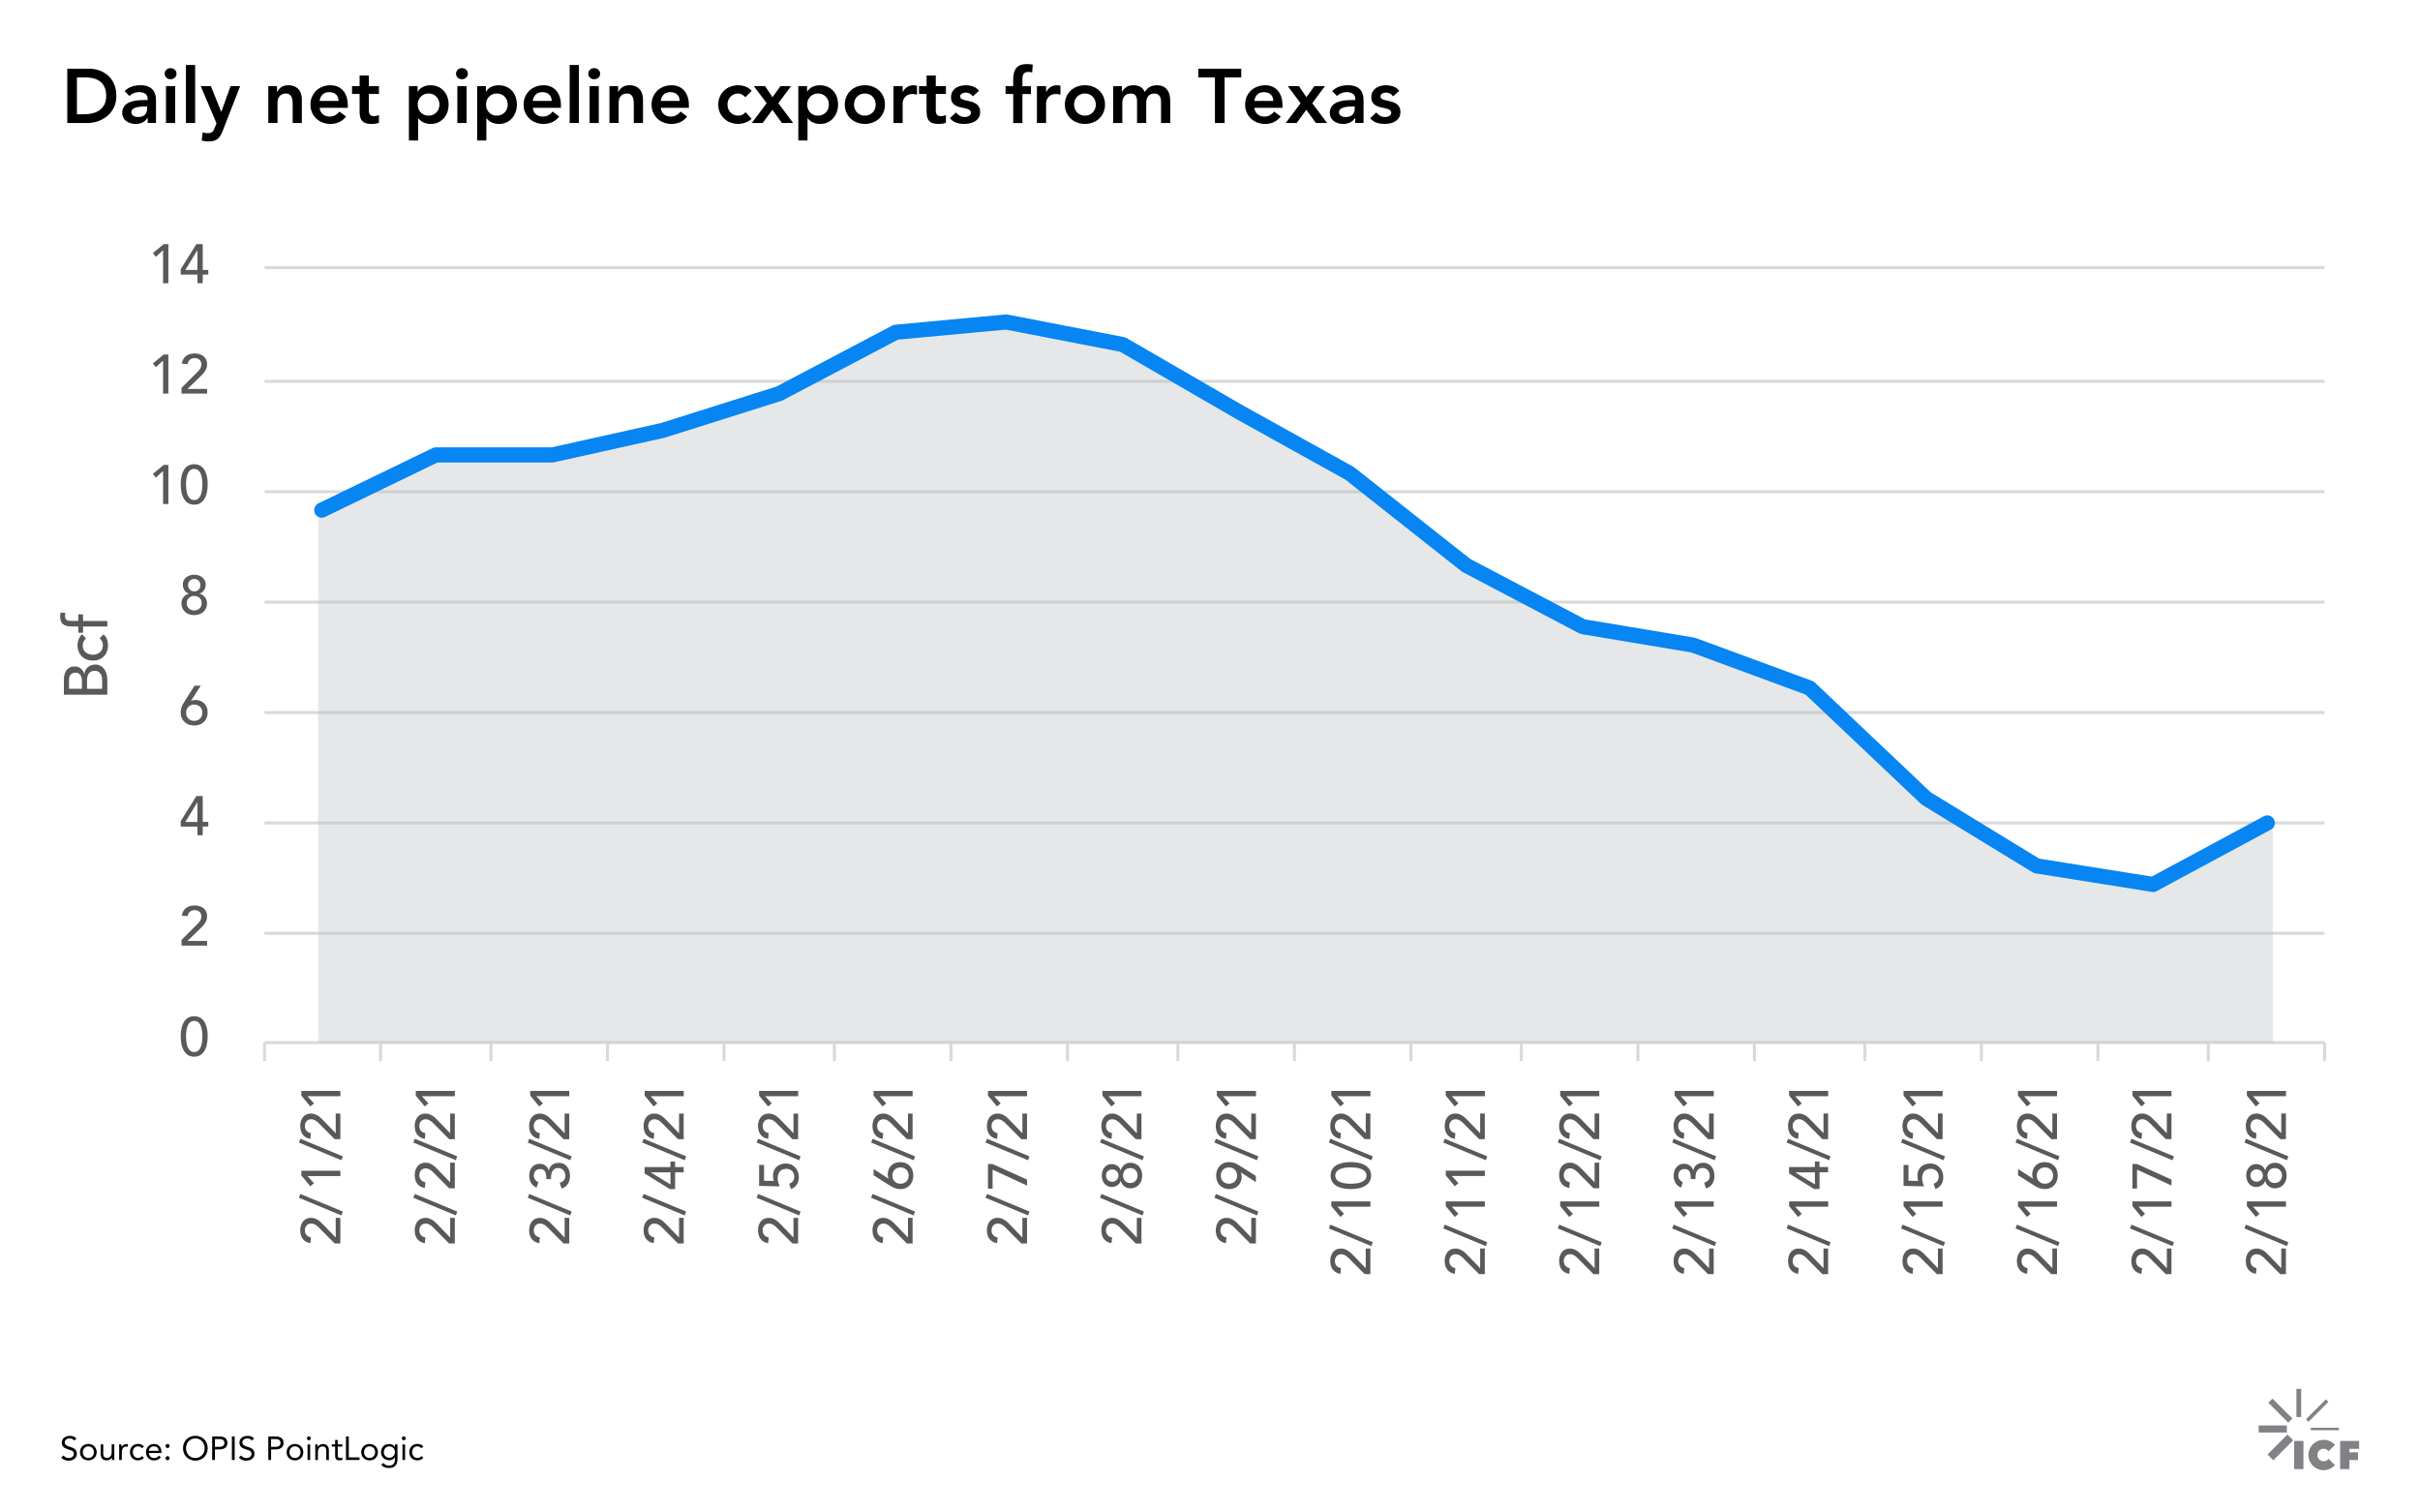 <svg id="Layer_1" xmlns="http://www.w3.org/2000/svg" xmlns:xlink="http://www.w3.org/1999/xlink" viewBox="0 0 800 500"><path fill="none" stroke="#D9D9D9" stroke-linejoin="round" stroke-miterlimit="10" d="M87.45 88.49h680.99M87.45 126.06h680.99m-680.99 36.5h680.99M87.45 199.05h680.99m-680.99 36.5h680.99m-680.99 36.5h680.99M87.45 308.54h680.99M87.45 344.68h680.99M768.44 344.68v6.08m-38.42-6.08v6.08m-36.5-6.08v6.08M655 344.68v6.08m-38.53-6.08v6.08m-36.49-6.08v6.08m-38.53-6.08v6.08m-38.52-6.08v6.08m-36.5-6.08v6.08m-38.52-6.08v6.08m-38.52-6.08v6.08m-36.5-6.08v6.08m-38.52-6.08v6.08m-38.53-6.08v6.08m-36.49-6.08v6.08m-38.53-6.08v6.08m-38.52-6.08v6.08m-36.5-6.08v6.08m-38.35-6.08v6.08"/><path d="M22.24 22.71h7.08c1.18 0 2.32.18 3.42.55 1.1.36 2.07.92 2.92 1.66.85.74 1.52 1.68 2.03 2.8.51 1.12.76 2.45.76 3.97 0 1.54-.29 2.87-.88 3.99-.58 1.12-1.33 2.05-2.26 2.79-.92.74-1.95 1.28-3.07 1.65-1.12.36-2.23.55-3.31.55h-6.69V22.71zm5.58 15.06c1 0 1.94-.11 2.83-.34.89-.23 1.66-.58 2.32-1.06a5.04 5.04 0 0 0 1.56-1.88c.38-.77.57-1.7.57-2.8 0-1.08-.17-2.01-.51-2.79-.34-.78-.81-1.41-1.41-1.89-.6-.48-1.31-.84-2.13-1.06-.82-.23-1.72-.34-2.7-.34h-2.92v12.17h2.39zM48.82 38.99h-.08c-.44.69-1 1.2-1.67 1.51-.68.31-1.42.47-2.23.47-.56 0-1.1-.08-1.63-.23a4.45 4.45 0 0 1-1.42-.68c-.42-.3-.75-.69-1-1.14-.25-.46-.38-.99-.38-1.6 0-.66.12-1.22.36-1.69.24-.46.55-.85.95-1.17s.86-.56 1.38-.75c.52-.19 1.07-.33 1.64-.42.57-.09 1.14-.15 1.71-.18s1.12-.04 1.62-.04h.76v-.33c0-.76-.26-1.33-.79-1.71s-1.19-.57-2-.57c-.64 0-1.24.11-1.8.34-.56.23-1.04.54-1.45.93l-1.6-1.6a6.06 6.06 0 0 1 2.37-1.5c.9-.3 1.84-.46 2.8-.46.86 0 1.59.1 2.18.29s1.08.44 1.47.75.69.66.9 1.05c.21.4.36.8.46 1.2s.15.8.17 1.18c.02.38.03.71.03 1v7h-2.74v-1.65zm-.18-3.78h-.63c-.42 0-.9.02-1.42.05-.52.03-1.02.11-1.48.24-.47.13-.86.31-1.18.56-.32.25-.48.59-.48 1.03 0 .29.06.53.19.72.13.19.29.36.49.49.2.14.43.23.68.29.25.06.51.09.76.09 1.05 0 1.82-.25 2.32-.75.5-.5.75-1.18.75-2.04v-.68zM54.45 24.35c0-.49.18-.92.54-1.28.36-.36.82-.54 1.38-.54.56 0 1.03.17 1.41.52.38.35.57.78.57 1.31 0 .52-.19.96-.57 1.31-.38.35-.85.52-1.41.52-.56 0-1.02-.18-1.38-.55-.36-.37-.54-.79-.54-1.29zm.43 4.14h3.04v12.17h-3.04V28.49zM61.47 21.49h3.04v19.17h-3.04V21.49zM66.37 28.49h3.35l3.4 8.44h.05l3.04-8.44h3.17l-5.76 14.78c-.22.57-.46 1.08-.72 1.51s-.57.79-.92 1.09c-.36.3-.77.52-1.26.66s-1.06.22-1.74.22c-.79 0-1.57-.1-2.33-.3l.38-2.74c.24.08.49.16.75.22s.53.09.8.09c.37 0 .68-.03.94-.1.25-.07.47-.17.65-.32.18-.14.33-.33.44-.56s.25-.5.38-.82l.58-1.45-5.2-12.28zM88.68 28.49h2.89v1.95h.05c.29-.61.73-1.14 1.32-1.58.59-.45 1.39-.67 2.41-.67.81 0 1.5.14 2.07.41.57.27 1.03.63 1.38 1.07.35.44.61.95.76 1.52s.23 1.18.23 1.8v7.68h-3.04V34.5c0-.34-.02-.71-.05-1.13-.03-.41-.12-.8-.27-1.17-.14-.36-.37-.67-.67-.91s-.72-.37-1.24-.37c-.51 0-.93.08-1.28.25s-.63.4-.86.68c-.23.29-.39.62-.49.99-.1.37-.15.76-.15 1.17v6.64H88.7V28.49zM105.67 35.64c.1.91.46 1.62 1.07 2.13.61.51 1.34.76 2.21.76.76 0 1.4-.16 1.91-.47s.97-.71 1.36-1.18l2.18 1.65c-.71.88-1.51 1.5-2.38 1.88-.88.37-1.8.56-2.76.56-.91 0-1.78-.15-2.59-.46a6.23 6.23 0 0 1-2.1-1.29 6.22 6.22 0 0 1-1.41-2.02c-.35-.79-.52-1.66-.52-2.62 0-.96.17-1.84.52-2.62.35-.79.82-1.46 1.41-2.02s1.29-.99 2.1-1.29c.81-.3 1.67-.46 2.59-.46.84 0 1.62.15 2.32.44.7.3 1.3.72 1.8 1.28s.89 1.25 1.17 2.07c.28.82.42 1.76.42 2.83v.84h-9.3zm6.24-2.28c-.02-.9-.29-1.6-.84-2.12-.54-.52-1.29-.77-2.26-.77-.91 0-1.63.26-2.17.79s-.86 1.23-.98 2.1h6.25zM116.37 31.07v-2.59h2.51v-3.52h3.04v3.52h3.35v2.59h-3.35v5.33c0 .61.11 1.09.34 1.45s.68.53 1.36.53c.27 0 .57-.03.89-.09.32-.06.57-.16.76-.29v2.56c-.32.15-.71.26-1.18.32s-.88.09-1.23.09c-.81 0-1.47-.09-1.99-.27-.52-.18-.92-.45-1.22-.81-.3-.36-.5-.82-.61-1.36-.11-.54-.16-1.17-.16-1.88v-5.58h-2.51zM135.16 28.49h2.89v1.83h.05c.44-.74 1.03-1.28 1.78-1.62.74-.34 1.55-.51 2.41-.51.93 0 1.77.17 2.51.49s1.38.78 1.9 1.36c.52.57.92 1.25 1.19 2.03.27.78.41 1.61.41 2.51 0 .9-.14 1.73-.43 2.51a6.42 6.42 0 0 1-1.2 2.03c-.52.57-1.14 1.03-1.86 1.36-.73.33-1.52.49-2.38.49-.58 0-1.08-.06-1.52-.18-.44-.12-.83-.27-1.17-.46s-.62-.38-.86-.6c-.24-.21-.43-.42-.58-.62h-.08v7.33h-3.04V28.49zm10.1 6.08c0-.47-.08-.93-.24-1.37a3.435 3.435 0 0 0-1.84-1.98c-.44-.2-.94-.3-1.5-.3s-1.06.1-1.5.3a3.435 3.435 0 0 0-1.84 1.98c-.16.44-.24.9-.24 1.37 0 .47.08.93.24 1.37a3.435 3.435 0 0 0 1.84 1.98c.44.2.94.3 1.5.3s1.06-.1 1.5-.3a3.435 3.435 0 0 0 1.84-1.98c.16-.44.24-.89.24-1.37zM150.76 24.35c0-.49.18-.92.54-1.28.36-.36.82-.54 1.38-.54.56 0 1.03.17 1.41.52.38.35.57.78.57 1.31 0 .52-.19.96-.57 1.31-.38.35-.85.52-1.41.52-.56 0-1.02-.18-1.38-.55-.36-.37-.54-.79-.54-1.29zm.43 4.14h3.04v12.17h-3.04V28.49zM157.73 28.49h2.89v1.83h.05c.44-.74 1.03-1.28 1.78-1.62.74-.34 1.55-.51 2.41-.51.93 0 1.77.17 2.51.49s1.38.78 1.9 1.36c.52.57.92 1.25 1.19 2.03.27.78.41 1.61.41 2.51 0 .9-.14 1.73-.43 2.51-.29.78-.69 1.45-1.21 2.03s-1.14 1.03-1.86 1.36c-.73.33-1.52.49-2.38.49-.57 0-1.08-.06-1.52-.18a5.19 5.19 0 0 1-1.17-.46c-.34-.19-.63-.38-.86-.6-.24-.21-.43-.42-.58-.62h-.08v7.33h-3.04V28.49zm10.1 6.08c0-.47-.08-.93-.24-1.37a3.435 3.435 0 0 0-1.84-1.98c-.44-.2-.94-.3-1.5-.3s-1.06.1-1.5.3a3.435 3.435 0 0 0-1.84 1.98c-.16.44-.24.9-.24 1.37 0 .47.08.93.24 1.37a3.435 3.435 0 0 0 1.84 1.98c.44.2.94.3 1.5.3s1.06-.1 1.5-.3a3.435 3.435 0 0 0 1.84-1.98c.16-.44.24-.89.24-1.37zM176.14 35.64c.1.91.46 1.62 1.06 2.13.61.51 1.34.76 2.21.76.76 0 1.4-.16 1.91-.47s.97-.71 1.36-1.18l2.18 1.65c-.71.88-1.5 1.5-2.38 1.88-.88.37-1.8.56-2.76.56-.91 0-1.77-.15-2.59-.46a6.23 6.23 0 0 1-2.1-1.29 6.22 6.22 0 0 1-1.41-2.02c-.35-.79-.52-1.66-.52-2.62 0-.96.17-1.84.52-2.62.35-.79.82-1.46 1.41-2.02s1.29-.99 2.1-1.29c.81-.3 1.67-.46 2.59-.46.84 0 1.62.15 2.32.44.7.3 1.3.72 1.8 1.28s.89 1.25 1.17 2.07c.28.82.42 1.76.42 2.83v.84h-9.29zm6.24-2.28c-.02-.9-.3-1.6-.84-2.12s-1.29-.77-2.26-.77c-.91 0-1.64.26-2.17.79-.53.52-.86 1.23-.98 2.1h6.25zM188.32 21.49h3.04v19.17h-3.04V21.49zM194.48 24.35c0-.49.18-.92.54-1.28.36-.36.82-.54 1.38-.54.56 0 1.03.17 1.41.52.38.35.57.78.57 1.31 0 .52-.19.96-.57 1.31-.38.35-.85.52-1.41.52-.56 0-1.02-.18-1.38-.55-.36-.37-.54-.79-.54-1.29zm.43 4.14h3.04v12.17h-3.04V28.49zM201.45 28.49h2.89v1.95h.05c.29-.61.73-1.14 1.32-1.58.59-.45 1.39-.67 2.41-.67.81 0 1.5.14 2.07.41.57.27 1.03.63 1.38 1.07.36.44.61.95.76 1.52s.23 1.18.23 1.8v7.68h-3.04V34.5c0-.34-.02-.71-.05-1.13-.03-.41-.12-.8-.27-1.17-.14-.36-.37-.67-.67-.91-.3-.25-.72-.37-1.24-.37-.51 0-.93.08-1.28.25-.35.17-.63.4-.86.68-.23.29-.39.62-.49.99-.1.37-.15.76-.15 1.17v6.64h-3.04V28.49zM218.44 35.64c.1.91.46 1.62 1.06 2.13.61.51 1.34.76 2.21.76.76 0 1.4-.16 1.91-.47s.97-.71 1.36-1.18l2.18 1.65c-.71.88-1.5 1.5-2.38 1.88-.88.37-1.8.56-2.76.56-.91 0-1.77-.15-2.59-.46a6.23 6.23 0 0 1-2.1-1.29 6.22 6.22 0 0 1-1.41-2.02c-.35-.79-.52-1.66-.52-2.62 0-.96.17-1.84.52-2.62.35-.79.82-1.46 1.41-2.02s1.29-.99 2.1-1.29c.81-.3 1.67-.46 2.59-.46.84 0 1.62.15 2.32.44.7.3 1.3.72 1.8 1.28s.89 1.25 1.17 2.07c.28.82.42 1.76.42 2.83v.84h-9.29zm6.24-2.28c-.02-.9-.3-1.6-.84-2.12s-1.29-.77-2.26-.77c-.91 0-1.64.26-2.17.79-.53.52-.86 1.23-.98 2.1h6.25zM246.39 32.14a5.03 5.03 0 0 0-1.12-.89c-.39-.22-.79-.33-1.19-.33-.56 0-1.06.1-1.5.3a3.435 3.435 0 0 0-1.84 1.98c-.16.44-.24.9-.24 1.37 0 .47.08.93.24 1.37a3.435 3.435 0 0 0 1.84 1.98c.44.2.94.3 1.5.3.47 0 .91-.1 1.32-.29s.75-.48 1.04-.85l2.03 2.18c-.3.3-.66.57-1.05.79-.4.22-.8.4-1.21.53s-.79.23-1.17.29c-.37.06-.69.09-.96.09-.91 0-1.77-.15-2.59-.46-.81-.3-1.51-.74-2.11-1.29a6.22 6.22 0 0 1-1.41-2.02c-.35-.79-.52-1.66-.52-2.62 0-.96.17-1.84.52-2.62.35-.79.81-1.46 1.41-2.02s1.29-.99 2.11-1.29c.81-.3 1.67-.46 2.59-.46.78 0 1.56.15 2.35.44.79.3 1.47.77 2.07 1.41l-2.11 2.11zM253.44 34.12l-4.21-5.63h3.7l2.43 3.65 2.64-3.65h3.47l-4.16 5.63 4.89 6.54h-3.7l-3.17-4.36-3.2 4.36h-3.6l4.91-6.54zM263.91 28.49h2.89v1.83h.05c.44-.74 1.03-1.28 1.78-1.62.74-.34 1.55-.51 2.41-.51.93 0 1.77.17 2.51.49.74.33 1.38.78 1.9 1.36.53.57.92 1.25 1.19 2.03.27.78.4 1.61.4 2.51 0 .9-.14 1.73-.43 2.51-.29.78-.69 1.45-1.21 2.03s-1.14 1.03-1.86 1.36c-.73.33-1.52.49-2.38.49-.57 0-1.08-.06-1.52-.18-.44-.12-.83-.27-1.17-.46s-.63-.38-.86-.6c-.24-.21-.43-.42-.58-.62h-.08v7.33h-3.04V28.49zM274 34.57c0-.47-.08-.93-.24-1.37a3.435 3.435 0 0 0-1.84-1.98c-.44-.2-.94-.3-1.5-.3s-1.06.1-1.5.3c-.44.2-.81.47-1.13.81a3.5 3.5 0 0 0-.71 1.17c-.16.44-.24.9-.24 1.37 0 .47.08.93.24 1.37a3.435 3.435 0 0 0 1.84 1.98c.44.2.94.3 1.5.3s1.05-.1 1.5-.3c.44-.2.81-.47 1.13-.81.31-.34.55-.73.71-1.17.16-.44.24-.89.24-1.37zM279.28 34.57c0-.96.17-1.84.52-2.62.35-.79.82-1.46 1.41-2.02s1.29-.99 2.11-1.29c.81-.3 1.67-.46 2.59-.46.91 0 1.78.15 2.59.46.81.3 1.51.74 2.11 1.29s1.06 1.23 1.41 2.02c.35.79.52 1.66.52 2.62 0 .96-.17 1.84-.52 2.62a6.22 6.22 0 0 1-1.41 2.02c-.59.56-1.29.99-2.11 1.29-.81.3-1.67.46-2.59.46-.91 0-1.78-.15-2.59-.46-.81-.3-1.51-.74-2.11-1.29a6.22 6.22 0 0 1-1.41-2.02c-.35-.78-.52-1.65-.52-2.62zm3.04 0c0 .47.08.93.24 1.37a3.435 3.435 0 0 0 1.84 1.98c.44.2.94.3 1.5.3s1.06-.1 1.5-.3c.44-.2.81-.47 1.13-.81.31-.34.55-.73.71-1.17.16-.44.24-.9.24-1.37 0-.47-.08-.93-.24-1.37a3.435 3.435 0 0 0-1.84-1.98c-.44-.2-.94-.3-1.5-.3s-1.06.1-1.5.3a3.435 3.435 0 0 0-1.84 1.98c-.16.45-.24.9-.24 1.37zM295.36 28.49h3.04v1.93h.05c.34-.71.82-1.26 1.45-1.65.62-.39 1.34-.58 2.15-.58.19 0 .37.02.55.05.18.03.36.08.54.13v2.94c-.25-.07-.5-.12-.75-.17a4.56 4.56 0 0 0-.72-.06c-.71 0-1.28.13-1.71.39-.43.26-.76.56-.99.9-.23.34-.38.68-.46 1.01-.08.34-.11.59-.11.76v6.52h-3.04V28.49zM303.8 31.07v-2.59h2.51v-3.52h3.04v3.52h3.35v2.59h-3.35v5.33c0 .61.11 1.09.34 1.45s.68.53 1.36.53c.27 0 .57-.03.89-.09.32-.06.57-.16.76-.29v2.56c-.32.15-.71.26-1.18.32s-.88.09-1.23.09c-.81 0-1.47-.09-1.99-.27-.52-.18-.92-.45-1.22-.81-.29-.36-.5-.82-.61-1.36-.11-.54-.17-1.17-.17-1.88v-5.58h-2.5zM321.58 31.86c-.59-.83-1.39-1.24-2.38-1.24-.41 0-.8.1-1.19.3-.39.2-.58.53-.58.99 0 .37.16.64.48.81.32.17.73.31 1.22.43s1.02.24 1.59.37 1.09.32 1.58.58.9.62 1.22 1.08c.32.46.48 1.08.48 1.88 0 .73-.16 1.34-.47 1.84-.31.5-.72.9-1.22 1.2-.5.3-1.06.52-1.69.66-.62.13-1.25.2-1.88.2-.95 0-1.82-.14-2.61-.41-.79-.27-1.51-.76-2.13-1.47l2.03-1.9c.39.44.81.8 1.26 1.08.45.28.99.42 1.63.42.22 0 .45-.03.69-.08.24-.05.46-.14.66-.25.2-.12.37-.27.5-.44.13-.18.19-.38.19-.62 0-.42-.16-.74-.48-.94-.32-.2-.73-.37-1.22-.49s-1.02-.24-1.58-.35c-.57-.11-1.1-.29-1.59-.53-.49-.24-.9-.59-1.22-1.03-.32-.44-.48-1.05-.48-1.83 0-.68.14-1.26.42-1.76.28-.5.65-.91 1.1-1.23.46-.32.98-.56 1.57-.71s1.19-.23 1.8-.23c.81 0 1.62.14 2.41.42.79.28 1.44.76 1.93 1.43l-2.04 1.82zM334.94 31.07h-2.51v-2.59h2.51v-1.72c0-.85.06-1.61.18-2.29.12-.68.34-1.27.67-1.76s.79-.87 1.38-1.13c.59-.26 1.36-.39 2.31-.39.69 0 1.34.06 1.93.18l-.2 2.59c-.22-.05-.43-.09-.63-.13-.2-.03-.41-.05-.63-.05-.42 0-.76.07-1.02.2-.25.14-.45.32-.6.55-.14.23-.24.49-.28.8-.04.3-.06.63-.06.96v2.21h2.81v2.59h-2.81v9.59h-3.04v-9.61zM342.78 28.49h3.04v1.93h.05c.34-.71.82-1.26 1.45-1.65.62-.39 1.34-.58 2.15-.58.19 0 .37.02.55.05.18.03.36.08.54.13v2.94c-.25-.07-.5-.12-.75-.17a4.56 4.56 0 0 0-.72-.06c-.71 0-1.28.13-1.71.39-.43.26-.76.56-.99.9-.23.34-.38.68-.46 1.01-.08.34-.11.59-.11.76v6.52h-3.04V28.49zM352.03 34.57c0-.96.17-1.84.52-2.62.35-.79.82-1.46 1.41-2.02s1.29-.99 2.11-1.29c.81-.3 1.67-.46 2.59-.46.91 0 1.78.15 2.59.46.81.3 1.51.74 2.11 1.29s1.06 1.23 1.41 2.02c.35.79.52 1.66.52 2.62 0 .96-.17 1.84-.52 2.62a6.22 6.22 0 0 1-1.41 2.02c-.59.56-1.29.99-2.11 1.29-.81.3-1.67.46-2.59.46-.91 0-1.78-.15-2.59-.46-.81-.3-1.51-.74-2.11-1.29a6.22 6.22 0 0 1-1.41-2.02c-.34-.78-.52-1.65-.52-2.62zm3.05 0c0 .47.08.93.24 1.37a3.435 3.435 0 0 0 1.84 1.98c.44.2.94.3 1.5.3s1.06-.1 1.5-.3c.44-.2.81-.47 1.13-.81.31-.34.55-.73.71-1.17.16-.44.24-.9.24-1.37 0-.47-.08-.93-.24-1.37a3.435 3.435 0 0 0-1.84-1.98c-.44-.2-.94-.3-1.5-.3s-1.06.1-1.5.3a3.435 3.435 0 0 0-1.84 1.98c-.16.45-.24.9-.24 1.37zM367.98 28.49h2.89v1.9h.05c.27-.57.71-1.09 1.31-1.53.6-.45 1.41-.67 2.42-.67 1.91 0 3.18.75 3.8 2.26.44-.78.99-1.35 1.65-1.71.66-.36 1.45-.55 2.36-.55.81 0 1.5.14 2.05.41.56.27 1.01.64 1.36 1.12.35.47.6 1.03.75 1.66.15.63.23 1.31.23 2.04v7.25h-3.04v-6.9c0-.37-.04-.73-.1-1.08-.07-.35-.19-.65-.36-.91a1.8 1.8 0 0 0-.69-.62c-.29-.15-.66-.23-1.12-.23-.47 0-.88.09-1.21.27-.33.18-.6.41-.81.71-.21.3-.36.63-.46 1.01-.09.38-.14.77-.14 1.15v6.59h-3.04v-7.25c0-.76-.16-1.36-.48-1.81-.32-.45-.85-.67-1.6-.67-.51 0-.93.08-1.28.25-.35.17-.63.4-.86.68-.23.29-.39.62-.49.99-.1.37-.15.76-.15 1.17v6.64h-3.04V28.49zM401.63 25.6h-5.5v-2.89h14.2v2.89h-5.5v15.06h-3.2V25.6zM414.67 35.64c.1.91.46 1.62 1.06 2.13.61.51 1.35.76 2.21.76.76 0 1.4-.16 1.91-.47s.97-.71 1.36-1.18l2.18 1.65c-.71.88-1.51 1.5-2.38 1.88-.88.37-1.8.56-2.76.56-.91 0-1.78-.15-2.59-.46-.81-.3-1.51-.74-2.11-1.29a6.22 6.22 0 0 1-1.41-2.02c-.35-.79-.52-1.66-.52-2.62 0-.96.17-1.84.52-2.62.35-.79.82-1.46 1.41-2.02s1.29-.99 2.11-1.29c.81-.3 1.67-.46 2.59-.46.85 0 1.62.15 2.32.44.7.3 1.3.72 1.8 1.28s.89 1.25 1.17 2.07c.28.82.42 1.76.42 2.83v.84h-9.29zm6.24-2.28c-.02-.9-.29-1.6-.84-2.12s-1.29-.77-2.26-.77c-.91 0-1.63.26-2.17.79s-.86 1.23-.98 2.1h6.25zM429.94 34.12l-4.21-5.63h3.7l2.44 3.65 2.64-3.65h3.47l-4.16 5.63 4.89 6.54h-3.7l-3.17-4.36-3.2 4.36h-3.6l4.9-6.54zM448.02 38.99h-.08c-.44.69-1 1.2-1.67 1.51-.68.31-1.42.47-2.23.47-.56 0-1.1-.08-1.63-.23a4.45 4.45 0 0 1-1.42-.68c-.41-.3-.75-.69-1-1.14-.25-.46-.38-.99-.38-1.6 0-.66.12-1.22.36-1.69s.55-.85.95-1.17c.4-.31.86-.56 1.38-.75.53-.19 1.07-.33 1.64-.42s1.14-.15 1.71-.18c.58-.03 1.12-.04 1.62-.04h.76v-.33c0-.76-.26-1.33-.79-1.71-.52-.38-1.19-.57-2-.57-.64 0-1.24.11-1.8.34-.56.23-1.04.54-1.45.93l-1.6-1.6a6.06 6.06 0 0 1 2.37-1.5c.9-.3 1.84-.46 2.8-.46.86 0 1.59.1 2.18.29s1.08.44 1.47.75.69.66.9 1.05c.21.4.36.8.46 1.2.09.41.15.8.16 1.18s.03.71.03 1v7h-2.74v-1.65zm-.18-3.78h-.63c-.42 0-.9.02-1.42.05s-1.02.11-1.48.24-.86.31-1.18.56c-.32.25-.48.59-.48 1.03 0 .29.06.53.19.72.13.19.29.36.49.49s.43.23.68.29c.25.06.51.09.76.09 1.05 0 1.82-.25 2.32-.75.5-.5.75-1.18.75-2.04v-.68zM460.52 31.86c-.59-.83-1.39-1.24-2.38-1.24-.41 0-.8.1-1.19.3-.39.2-.58.53-.58.99 0 .37.16.64.48.81.32.17.73.31 1.22.43s1.02.24 1.59.37 1.09.32 1.58.58.9.62 1.22 1.08c.32.46.48 1.08.48 1.88 0 .73-.16 1.34-.47 1.84-.31.5-.72.9-1.22 1.2-.5.3-1.06.52-1.69.66-.62.13-1.25.2-1.88.2-.95 0-1.82-.14-2.61-.41-.79-.27-1.51-.76-2.13-1.47l2.03-1.9c.39.44.81.8 1.26 1.08.45.28.99.42 1.63.42.22 0 .45-.03.69-.08.24-.05.46-.14.66-.25.2-.12.37-.27.5-.44.13-.18.19-.38.19-.62 0-.42-.16-.74-.48-.94-.32-.2-.73-.37-1.22-.49s-1.02-.24-1.58-.35c-.57-.11-1.1-.29-1.59-.53-.49-.24-.9-.59-1.22-1.03-.32-.44-.48-1.05-.48-1.83 0-.68.14-1.26.42-1.76.28-.5.65-.91 1.1-1.23.46-.32.98-.56 1.57-.71s1.19-.23 1.8-.23c.81 0 1.62.14 2.41.42.79.28 1.44.76 1.93 1.43l-2.04 1.82zM24.48 476.23a1.3 1.3 0 0 0-.62-.54c-.26-.11-.52-.17-.8-.17-.21 0-.41.03-.6.08-.2.05-.38.13-.53.23a1.145 1.145 0 0 0-.52 1c0 .18.03.33.08.47s.14.26.27.37c.12.11.29.21.51.31.21.09.47.19.78.29.3.09.59.2.88.31.28.11.53.25.75.42.21.17.39.38.52.63s.19.57.19.95c0 .39-.08.73-.23 1.01-.15.29-.36.52-.61.71-.25.19-.54.33-.88.42s-.67.14-1.02.14c-.23 0-.45-.02-.68-.06-.23-.04-.45-.1-.65-.19-.21-.08-.4-.19-.59-.33-.18-.13-.34-.3-.47-.5l.79-.65c.17.29.4.5.71.65a2.143 2.143 0 0 0 1.56.13c.2-.06.38-.14.54-.26.16-.11.29-.25.4-.42.1-.17.15-.36.15-.58 0-.24-.04-.44-.12-.59s-.21-.28-.37-.39a2.95 2.95 0 0 0-.64-.3c-.26-.09-.56-.19-.9-.31-.28-.09-.54-.19-.77-.3s-.44-.25-.61-.42c-.17-.17-.31-.36-.41-.59-.1-.23-.15-.51-.15-.83 0-.37.07-.7.22-.98s.34-.51.59-.7c.25-.19.53-.33.85-.42.32-.1.65-.14.99-.14.44 0 .84.07 1.21.2s.69.37.97.71l-.79.64zM26.45 480.07c0-.4.07-.77.21-1.1.14-.33.33-.61.57-.85s.53-.42.87-.56c.34-.13.7-.2 1.1-.2s.76.07 1.1.2c.34.13.63.32.87.56s.43.52.57.85c.14.33.21.7.21 1.1s-.07.77-.21 1.1c-.14.33-.33.61-.57.85s-.53.42-.87.55c-.34.13-.7.2-1.1.2s-.76-.07-1.1-.2c-.34-.13-.63-.32-.87-.55s-.43-.52-.57-.85a2.8 2.8 0 0 1-.21-1.1zm.93 0c0 .27.04.52.13.75.08.23.21.43.37.6.16.17.35.31.58.41.22.1.47.15.75.15s.53-.05.75-.15c.22-.1.42-.23.58-.41.16-.17.28-.37.37-.6.08-.23.13-.48.13-.75s-.04-.52-.13-.75a1.74 1.74 0 0 0-.95-1.02c-.22-.1-.48-.15-.75-.15-.28 0-.53.05-.75.15-.22.1-.42.24-.58.41-.16.17-.28.37-.37.61-.09.23-.13.48-.13.75zM37.77 481.42c0 .23.01.45.02.66.01.21.02.39.02.56H37c0-.14 0-.28-.01-.42-.01-.14-.01-.28-.01-.43h-.02c-.06.12-.14.25-.25.36a1.98 1.98 0 0 1-1.46.61c-.34 0-.63-.05-.88-.15-.25-.1-.45-.25-.61-.43-.16-.18-.28-.41-.36-.67-.08-.26-.12-.54-.12-.85v-3.18h.86v3.09c0 .43.09.77.29 1.02.19.25.49.37.89.37.28 0 .52-.05.72-.14.2-.1.37-.23.5-.41s.22-.38.29-.63.09-.51.09-.8v-2.51h.86v3.95zM39.4 478.72c0-.23-.01-.46-.02-.66s-.02-.39-.02-.56h.81c0 .14 0 .28.01.42.01.14.01.28.01.43h.02c.06-.12.14-.25.25-.36.11-.12.23-.22.38-.31s.31-.17.5-.22c.18-.06.38-.08.59-.08.06 0 .12 0 .18.01s.12.02.18.04l-.05.87c-.15-.04-.3-.07-.46-.07-.53 0-.91.17-1.15.51-.24.34-.36.81-.36 1.4v2.51h-.87v-3.93zM46.93 478.78c-.18-.22-.38-.38-.59-.48-.21-.1-.45-.15-.7-.15-.29 0-.54.05-.76.15-.22.1-.4.24-.54.41s-.25.38-.33.61c-.07.23-.11.48-.11.74s.04.51.13.74c.08.23.2.43.35.61.15.18.33.31.54.41s.45.15.71.15c.56 0 1-.21 1.31-.64l.64.6c-.25.29-.54.5-.88.63-.34.13-.69.2-1.07.2-.4 0-.76-.07-1.09-.2-.33-.13-.61-.32-.84-.56s-.41-.53-.54-.86-.19-.69-.19-1.09c0-.39.06-.75.19-1.08s.31-.62.54-.86c.24-.24.52-.43.84-.57s.69-.2 1.08-.2a3 3 0 0 1 1.08.2c.34.13.64.34.9.62l-.67.62zM53.17 481.71c-.31.4-.65.67-1.01.83-.37.16-.79.24-1.28.24-.4 0-.77-.07-1.09-.21-.32-.14-.6-.34-.82-.58-.22-.24-.4-.53-.52-.86-.12-.33-.18-.68-.18-1.06 0-.4.07-.76.2-1.09.13-.33.32-.62.55-.86.23-.24.51-.42.84-.56.32-.13.67-.2 1.06-.2.36 0 .69.06.99.18s.56.3.78.53c.22.23.38.51.5.85.12.33.18.71.18 1.14v.28H49.2c.01.22.07.43.16.63s.21.38.36.53c.15.15.32.27.52.36.2.09.41.13.65.13.37 0 .69-.07.95-.2s.49-.33.69-.58l.64.5zm-.74-2.1c-.01-.44-.16-.79-.43-1.06-.27-.26-.65-.4-1.12-.4s-.86.13-1.16.4c-.29.26-.47.62-.53 1.06h3.24zM55.4 477.36c.18 0 .34.06.47.19.13.13.19.29.19.47s-.07.34-.2.47a.65.65 0 0 1-.92 0 .634.634 0 0 1-.2-.47c0-.18.06-.34.19-.47.14-.12.29-.19.47-.19zm0 4.03c.18 0 .34.06.47.19s.19.28.19.47-.07.34-.2.47a.65.65 0 0 1-.92 0c-.13-.13-.2-.28-.2-.47s.06-.34.19-.47c.14-.13.29-.19.47-.19zM64.58 482.84a4.08 4.08 0 0 1-2.92-1.16c-.36-.36-.65-.79-.85-1.3-.2-.5-.3-1.05-.3-1.63 0-.59.1-1.13.3-1.63.2-.5.48-.94.85-1.3.36-.36.79-.65 1.29-.85s1.04-.31 1.63-.31c.59 0 1.14.1 1.63.31s.92.49 1.29.85c.36.36.65.8.85 1.3.2.5.3 1.05.3 1.63 0 .59-.1 1.13-.3 1.63-.2.5-.48.94-.85 1.3-.36.36-.79.65-1.29.85-.49.21-1.04.31-1.63.31zm0-.86c.46 0 .87-.08 1.25-.25s.7-.4.97-.69c.27-.29.48-.64.63-1.03.15-.39.22-.81.22-1.26s-.07-.87-.22-1.26-.36-.74-.63-1.03c-.27-.29-.6-.52-.97-.69s-.79-.25-1.25-.25c-.45 0-.87.08-1.25.25-.38.17-.7.4-.97.69-.27.29-.48.64-.63 1.03s-.23.81-.23 1.26.08.87.23 1.26c.15.39.36.74.63 1.03.27.29.6.52.97.69.38.17.79.25 1.25.25zM70.13 474.86h2.31c.36 0 .7.04 1.03.1.33.07.62.19.87.35s.45.38.6.66c.15.28.23.61.23 1.02 0 .43-.08.78-.24 1.06-.16.28-.37.5-.62.66-.25.16-.53.28-.83.34-.3.07-.59.1-.86.1h-1.56v3.5h-.92v-7.79zm.93 3.43h1.56c.46 0 .84-.1 1.13-.31s.43-.53.43-.97c0-.44-.14-.76-.43-.97s-.67-.31-1.13-.31h-1.56v2.56zM76.66 474.86h.92v7.79h-.92v-7.79zM83.21 476.23a1.3 1.3 0 0 0-.62-.54c-.26-.11-.52-.17-.8-.17-.21 0-.41.03-.6.08-.2.05-.38.13-.53.23a1.145 1.145 0 0 0-.52 1c0 .18.03.33.08.47s.14.26.27.37c.12.11.29.21.51.31.21.09.47.19.78.29.3.09.59.2.88.31.28.11.53.25.75.42.21.17.39.38.52.63s.19.57.19.95c0 .39-.08.73-.23 1.01-.15.29-.36.52-.61.71-.25.19-.54.33-.88.42s-.67.14-1.02.14c-.23 0-.45-.02-.68-.06-.23-.04-.45-.1-.65-.19-.21-.08-.4-.19-.59-.33-.18-.13-.34-.3-.47-.5l.79-.65c.17.29.4.5.71.65a2.143 2.143 0 0 0 1.56.13c.2-.06.38-.14.54-.26.16-.11.29-.25.4-.42.1-.17.15-.36.15-.58 0-.24-.04-.44-.12-.59s-.21-.28-.37-.39a2.95 2.95 0 0 0-.64-.3c-.26-.09-.56-.19-.9-.31-.28-.09-.54-.19-.77-.3s-.44-.25-.61-.42c-.17-.17-.31-.36-.41-.59-.1-.23-.15-.51-.15-.83 0-.37.07-.7.22-.98s.34-.51.59-.7c.25-.19.53-.33.85-.42.32-.1.65-.14.99-.14.44 0 .84.07 1.21.2s.69.37.97.71l-.79.64zM88.69 474.86H91c.36 0 .7.04 1.03.1.33.07.62.19.87.35s.45.38.6.66c.15.28.23.61.23 1.02 0 .43-.08.78-.24 1.06-.16.28-.37.5-.62.66-.25.16-.53.28-.83.34-.3.07-.59.1-.86.1h-1.56v3.5h-.92v-7.79zm.92 3.43h1.56c.46 0 .84-.1 1.13-.31s.43-.53.43-.97c0-.44-.14-.76-.43-.97s-.67-.31-1.13-.31h-1.56v2.56zM94.76 480.07c0-.4.07-.77.21-1.1.14-.33.33-.61.57-.85s.53-.42.87-.56.7-.2 1.1-.2c.4 0 .76.07 1.1.2s.63.32.87.56c.24.24.43.52.57.85.14.33.21.7.21 1.1s-.07.77-.21 1.1c-.14.33-.33.61-.57.85-.24.24-.53.42-.87.55-.34.13-.7.2-1.1.2-.4 0-.76-.07-1.1-.2-.34-.13-.63-.32-.87-.55s-.43-.52-.57-.85a2.8 2.8 0 0 1-.21-1.1zm.93 0c0 .27.04.52.13.75.08.23.21.43.37.6.16.17.35.31.58.41s.47.15.75.15.53-.05.75-.15.42-.23.58-.41c.16-.17.28-.37.37-.6.08-.23.13-.48.13-.75s-.04-.52-.13-.75a1.74 1.74 0 0 0-.95-1.02c-.22-.1-.47-.15-.75-.15s-.53.05-.75.15c-.22.1-.42.24-.58.41-.16.17-.29.37-.37.61-.09.23-.13.48-.13.75zM101.47 475.48c0-.17.06-.32.18-.44s.27-.19.45-.19.32.06.45.19c.12.12.18.27.18.44 0 .18-.06.33-.18.45s-.27.18-.45.18-.33-.06-.45-.18-.18-.26-.18-.45zm.2 2.02h.86v5.15h-.86v-5.15zM104.23 478.72c0-.23-.01-.46-.02-.66s-.02-.39-.02-.56h.81c0 .14 0 .28.01.42.01.14.01.28.01.43h.02c.06-.12.14-.25.25-.36.11-.12.23-.22.38-.31s.31-.17.5-.22c.18-.06.38-.08.59-.08.34 0 .63.05.87.15.25.1.45.25.61.43.16.18.28.41.36.67.08.26.12.54.12.85v3.18h-.86v-3.09c0-.43-.1-.77-.29-1.02-.19-.25-.49-.37-.89-.37-.28 0-.52.05-.72.14-.2.09-.37.23-.49.41-.13.18-.22.39-.29.63-.06.24-.09.51-.09.8v2.51h-.86v-3.95zM113.17 478.22h-1.52v2.57c0 .17 0 .32.01.47.01.14.04.27.09.37.05.11.13.19.23.25s.25.09.44.09c.12 0 .25-.01.39-.04.13-.03.26-.07.37-.13l.03.78c-.15.07-.31.11-.49.14s-.35.04-.51.04c-.31 0-.55-.04-.74-.12-.18-.08-.33-.19-.43-.34s-.17-.33-.2-.54c-.03-.22-.05-.46-.05-.72v-2.83h-1.12v-.73h1.12v-1.46h.86v1.46h1.52v.74zM114.38 474.86h.92v6.93h3.56v.86h-4.49v-7.79zM119.42 480.07c0-.4.07-.77.21-1.1.14-.33.33-.61.57-.85s.53-.42.87-.56c.34-.13.7-.2 1.1-.2s.76.07 1.1.2c.34.13.63.32.87.56s.43.52.57.85c.14.33.21.7.21 1.1s-.07.77-.21 1.1c-.14.33-.33.61-.57.85s-.53.42-.87.55c-.34.13-.7.2-1.1.2s-.76-.07-1.1-.2c-.34-.13-.63-.32-.87-.55s-.43-.52-.57-.85a2.8 2.8 0 0 1-.21-1.1zm.93 0c0 .27.04.52.13.75.08.23.21.43.37.6.16.17.35.31.58.41.22.1.47.15.75.15s.53-.05.75-.15c.22-.1.42-.23.58-.41.16-.17.28-.37.37-.6.08-.23.13-.48.13-.75s-.04-.52-.13-.75a1.74 1.74 0 0 0-.95-1.02c-.22-.1-.48-.15-.75-.15-.28 0-.53.05-.75.15-.22.1-.42.24-.58.41-.16.17-.28.37-.37.61-.09.23-.13.48-.13.75zM131.39 482.41c0 .94-.24 1.65-.72 2.14-.48.49-1.18.73-2.08.73-.51 0-.96-.07-1.37-.22-.41-.15-.79-.4-1.16-.76l.62-.7c.27.29.56.51.86.67.3.15.65.23 1.05.23.38 0 .7-.06.95-.17.25-.11.45-.27.6-.46.15-.19.25-.42.31-.67s.09-.51.09-.78v-.66h-.02c-.21.33-.47.57-.8.73s-.67.23-1.01.23c-.4 0-.77-.07-1.11-.2s-.63-.32-.87-.55c-.24-.24-.43-.51-.56-.84-.13-.32-.2-.67-.2-1.06 0-.42.07-.79.2-1.13.13-.34.32-.62.55-.85.24-.23.53-.41.86-.53.34-.12.71-.19 1.12-.19.18 0 .35.02.53.06.18.04.35.1.51.19a1.76 1.76 0 0 1 .78.77h.02v-.88h.86v4.9zm-4.51-2.34c0 .26.05.51.14.73.09.22.22.42.39.58.16.17.36.3.58.39.22.1.46.14.71.14.29 0 .55-.05.78-.15a1.74 1.74 0 0 0 .94-1c.08-.22.12-.46.12-.71 0-.28-.04-.53-.13-.76a1.705 1.705 0 0 0-.96-.99c-.23-.09-.48-.14-.75-.14s-.52.05-.74.15a1.782 1.782 0 0 0-.94 1.02c-.09.22-.14.47-.14.74zM132.85 475.48c0-.17.06-.32.18-.44a.62.62 0 0 1 .45-.19c.18 0 .33.06.45.19.12.12.18.27.18.44 0 .18-.06.33-.18.45s-.27.18-.45.18a.61.61 0 0 1-.45-.18.58.58 0 0 1-.18-.45zm.2 2.02h.86v5.15h-.86v-5.15zM139.28 478.78c-.18-.22-.38-.38-.59-.48-.21-.1-.45-.15-.7-.15-.29 0-.54.05-.76.15-.22.1-.4.24-.54.41-.14.18-.25.38-.33.61-.07.23-.11.48-.11.74s.04.51.13.74c.08.23.2.43.35.61.15.18.33.31.54.41s.45.15.71.15c.56 0 1-.21 1.31-.64l.64.6c-.25.29-.54.5-.88.63-.34.13-.69.2-1.07.2-.4 0-.76-.07-1.09-.2-.33-.13-.61-.32-.84-.56-.23-.24-.41-.53-.54-.86-.13-.33-.19-.69-.19-1.09 0-.39.06-.75.19-1.08.13-.33.31-.62.54-.86s.51-.43.84-.57c.33-.14.69-.2 1.08-.2a3 3 0 0 1 1.08.2c.34.13.64.34.9.62l-.67.62z"/><path transform="rotate(-45 753.842 478.495)" fill="#808285" d="M749.19 477.13h9.31v2.7h-9.31z"/><path fill="#808285" d="M746.67 471.24h9.31v2.32h-9.31z"/><path transform="rotate(-45 753.842 466.32)" fill="#808285" d="M752.87 461.66h1.94v9.31h-1.94z"/><path fill="#808285" d="M759.15 459.14h1.57v9.31h-1.57z"/><path transform="rotate(-45 766.017 466.322)" fill="#808285" d="M761.36 465.72h9.31v1.19h-9.31z"/><path fill="#808285" d="M763.89 471.99h9.31v.81h-9.31zM773.59 476.35v9.32h3.08v-3h2.83v-2.56h-2.85v-1.14h3.23v-2.62zM758.39 476.35h3.08v9.31h-3.08z"/><g><path fill="#808285" d="M768.14 483.06c-1.14 0-2.06-.92-2.06-2.06a2.057 2.057 0 0 1 3.7-1.24l2.1-2.1a4.986 4.986 0 0 0-3.74-1.67c-2.77 0-5.01 2.24-5.01 5.01 0 2.77 2.24 5.01 5.01 5.01 1.49 0 2.82-.65 3.74-1.67l-2.1-2.1c-.38.5-.97.82-1.64.82"/></g><g><path fill="#595959" d="M59.75 342.63c0-.47.02-.97.07-1.48s.14-1.01.26-1.51c.13-.49.3-.96.51-1.41s.49-.84.82-1.18c.33-.33.73-.6 1.19-.8.46-.2.99-.3 1.6-.3.61 0 1.14.1 1.6.3.46.2.85.47 1.19.8.33.33.61.73.82 1.18s.38.92.51 1.41c.13.49.22.99.26 1.51.05.51.07 1 .07 1.48 0 .68-.06 1.41-.18 2.19s-.35 1.5-.67 2.17a4.59 4.59 0 0 1-1.36 1.66c-.58.44-1.32.66-2.24.66-.91 0-1.66-.22-2.24-.66a4.59 4.59 0 0 1-1.36-1.66c-.33-.67-.55-1.39-.68-2.17-.11-.78-.17-1.51-.17-2.19zm1.75 0c0 .43.03.93.08 1.51s.17 1.15.36 1.69c.18.54.45 1 .81 1.38.36.38.84.57 1.45.57s1.09-.19 1.45-.57c.36-.38.63-.84.81-1.38.18-.54.3-1.1.36-1.69a14.867 14.867 0 0 0 .05-2.5c-.02-.37-.06-.75-.13-1.13-.07-.38-.16-.75-.28-1.11-.12-.36-.28-.68-.48-.97-.2-.29-.45-.51-.74-.68-.29-.17-.64-.25-1.04-.25s-.75.08-1.04.25c-.29.17-.54.4-.74.68-.2.29-.36.61-.48.97s-.22.73-.28 1.11c-.07.38-.11.76-.13 1.13-.02.37-.03.7-.03.99z"/></g><g><path fill="#595959" d="M59.97 310.74l5.18-5.15c.18-.17.36-.36.53-.56.17-.2.32-.41.46-.63s.24-.45.32-.69.12-.5.12-.77c0-.32-.06-.6-.17-.86a1.94 1.94 0 0 0-.47-.65c-.2-.18-.44-.31-.71-.41-.27-.1-.56-.15-.87-.15-.63 0-1.16.18-1.57.53-.41.35-.67.84-.78 1.46l-1.9-.16c.08-.57.25-1.07.5-1.49.25-.42.56-.77.93-1.05s.8-.49 1.28-.62 1-.2 1.56-.2 1.09.08 1.58.23c.49.15.92.38 1.3.67s.66.67.88 1.11.32.96.32 1.56c0 .43-.06.83-.19 1.2s-.3.72-.5 1.05c-.21.33-.44.64-.71.93s-.55.58-.84.86l-4.25 4.11h6.5v1.53H60v-1.85z"/></g><g><path fill="#595959" d="M65.26 273.25h-5.51v-1.79l5.15-8.29h2.12v8.54h1.83v1.53h-1.83v2.85h-1.75v-2.84zm0-7.99h-.04l-3.94 6.46h3.98v-6.46z"/></g><g><path fill="#595959" d="M63.14 231.69h.07c.4-.19.88-.29 1.42-.29.46 0 .93.08 1.41.24.47.16.9.4 1.29.74.38.33.7.76.94 1.28s.36 1.13.36 1.83c0 .72-.12 1.35-.36 1.89-.24.54-.56.99-.96 1.36-.4.37-.87.64-1.41.82s-1.11.27-1.71.27c-.61 0-1.18-.1-1.72-.29a4.1 4.1 0 0 1-2.37-2.15c-.24-.51-.36-1.08-.36-1.72 0-.4.03-.77.09-1.1.06-.33.15-.64.26-.94.12-.3.25-.59.41-.88.16-.29.33-.59.53-.9l3.27-5.16h2.06l-3.22 5zm-1.62 3.92c0 .39.06.75.19 1.08.13.33.31.61.55.85s.52.42.85.56c.33.13.69.2 1.09.2s.77-.07 1.09-.2a2.47 2.47 0 0 0 1.4-1.41c.13-.33.19-.69.19-1.08 0-.39-.06-.75-.19-1.08-.13-.33-.31-.61-.55-.85s-.52-.42-.85-.56c-.33-.13-.69-.2-1.09-.2s-.77.07-1.09.2a2.47 2.47 0 0 0-1.4 1.41c-.13.33-.19.69-.19 1.08z"/></g><g><path fill="#595959" d="M64.2 203.33c-.58 0-1.13-.09-1.65-.26-.52-.18-.96-.44-1.34-.78a3.61 3.61 0 0 1-.89-1.24c-.22-.49-.33-1.03-.33-1.64 0-.4.06-.77.19-1.11.13-.34.3-.65.52-.92.22-.27.48-.5.78-.69.3-.19.62-.33.98-.43v-.05a2.36 2.36 0 0 1-.73-.33 2.83 2.83 0 0 1-.65-.6c-.19-.24-.34-.54-.46-.88-.12-.35-.18-.75-.18-1.2 0-.49.1-.93.3-1.32.2-.4.47-.73.82-1.01s.75-.5 1.2-.65c.46-.15.94-.23 1.45-.23s.99.08 1.45.23c.46.15.86.37 1.2.65.35.28.62.62.82 1.01.2.4.3.84.3 1.32 0 .45-.06.85-.18 1.2s-.28.64-.47.88c-.19.24-.4.44-.65.6-.24.16-.49.27-.73.33v.05c.35.1.68.24.98.43.3.19.56.42.78.69.22.27.39.58.52.92.13.34.19.71.19 1.11 0 .61-.11 1.16-.33 1.64-.22.49-.52.9-.89 1.24-.38.34-.82.6-1.34.78-.53.17-1.07.26-1.66.26zm0-1.54c.73 0 1.32-.22 1.78-.67.46-.44.68-1.02.68-1.72 0-.39-.06-.73-.19-1.03-.13-.3-.3-.55-.53-.75-.22-.2-.49-.35-.78-.46-.3-.1-.62-.15-.96-.15-.72.01-1.31.24-1.77.68-.46.44-.69 1.01-.69 1.71 0 .38.07.71.2 1.01.13.3.31.55.54.75.22.2.49.36.78.47s.61.16.94.16zm-2.02-8.35c0 .26.04.5.14.75.09.24.22.46.39.65s.38.34.63.47.54.18.87.18c.34 0 .63-.06.88-.17.25-.12.46-.27.63-.46.17-.19.3-.4.38-.65.08-.24.13-.5.13-.77 0-.6-.19-1.09-.56-1.47-.37-.38-.86-.57-1.47-.57-.56 0-1.04.19-1.43.57s-.59.86-.59 1.47z"/></g><g><g fill="#595959"><path d="M53.91 155.7l-2.37 2.19-1.02-1.22 3.59-2.97h1.55v12.92h-1.75V155.7zM59.75 160.15c0-.47.02-.97.07-1.48s.14-1.01.26-1.51.3-.96.51-1.41.49-.84.82-1.18c.33-.33.73-.6 1.19-.8s.99-.3 1.6-.3c.61 0 1.14.1 1.6.3s.85.47 1.19.8c.33.33.61.73.82 1.18s.38.92.51 1.41c.13.49.22.99.26 1.51.05.51.07 1 .07 1.48 0 .68-.06 1.41-.18 2.19s-.35 1.5-.67 2.17a4.59 4.59 0 0 1-1.36 1.66c-.58.44-1.32.66-2.24.66-.91 0-1.66-.22-2.24-.66a4.59 4.59 0 0 1-1.36-1.66c-.33-.67-.55-1.39-.68-2.17-.11-.78-.17-1.51-.17-2.19zm1.75 0c0 .43.03.93.08 1.51s.17 1.15.36 1.69c.18.54.45 1 .81 1.38s.84.57 1.45.57 1.09-.19 1.45-.57c.36-.38.63-.84.81-1.38.18-.54.3-1.1.36-1.69a14.867 14.867 0 0 0 .05-2.5c-.02-.37-.06-.75-.13-1.13-.07-.38-.16-.75-.28-1.11-.12-.36-.28-.68-.48-.97-.2-.29-.45-.51-.74-.68s-.64-.26-1.04-.26-.75.09-1.04.26-.54.4-.74.68c-.2.29-.36.61-.48.97s-.22.73-.28 1.11c-.07.38-.11.76-.13 1.13-.02.37-.03.7-.03.99z"/></g></g><g><g fill="#595959"><path d="M53.91 119.2l-2.37 2.19-1.02-1.22 3.59-2.97h1.55v12.92h-1.75V119.2zM59.97 128.25l5.18-5.15c.18-.17.36-.36.53-.56.17-.2.32-.41.46-.63s.24-.45.32-.69c.08-.24.12-.5.12-.77 0-.32-.06-.6-.17-.86a1.94 1.94 0 0 0-.47-.65c-.2-.18-.44-.31-.71-.41-.27-.1-.56-.15-.87-.15-.63 0-1.16.18-1.57.53-.41.35-.67.84-.78 1.46l-1.9-.16c.08-.57.25-1.07.5-1.49.25-.42.56-.77.93-1.05s.8-.49 1.28-.62 1-.2 1.56-.2 1.09.08 1.58.23c.49.15.92.38 1.3.68.37.3.66.67.88 1.11.21.44.32.96.32 1.56 0 .43-.06.82-.19 1.2-.13.37-.3.72-.5 1.05-.21.33-.44.64-.71.93s-.55.58-.84.86l-4.25 4.11h6.5v1.53H60v-1.86z"/></g></g><g><g fill="#595959"><path d="M53.91 82.71l-2.37 2.19-1.02-1.22 3.59-2.97h1.55v12.92h-1.75V82.71zM65.26 90.77h-5.51v-1.79l5.15-8.28h2.12v8.54h1.83v1.53h-1.83v2.85h-1.75v-2.85zm0-7.99h-.04l-3.94 6.46h3.98v-6.46z"/></g></g><g><g fill="#595959"><path d="M110.66 411.1l-5.15-5.18a7.11 7.11 0 0 0-.56-.53c-.2-.17-.41-.32-.63-.46s-.45-.24-.69-.32-.5-.12-.77-.12c-.32 0-.6.06-.86.17-.26.12-.47.27-.65.47-.18.2-.31.44-.41.71-.1.27-.15.56-.15.87 0 .63.18 1.16.53 1.57.35.41.84.67 1.46.78l-.16 1.9c-.57-.08-1.07-.25-1.49-.5-.42-.25-.77-.56-1.05-.93s-.49-.8-.62-1.28-.2-1-.2-1.56.08-1.09.23-1.58c.15-.49.38-.92.67-1.3s.67-.66 1.11-.88.96-.32 1.56-.32c.43 0 .83.06 1.2.19s.72.3 1.05.5c.33.21.64.44.93.71s.58.55.86.84l4.11 4.25v-6.5h1.53v8.47h-1.85zM113.33 400.52l-.47 1.28-14.05-5.84.47-1.26 14.05 5.82zM101.61 388.77l2.19 2.37-1.22 1.02-2.97-3.59v-1.55h12.92v1.75h-10.92zM113.33 382.27l-.47 1.28-14.05-5.84.47-1.26 14.05 5.82zM110.66 376.62l-5.15-5.18a7.11 7.11 0 0 0-.56-.53c-.2-.17-.41-.32-.63-.46s-.45-.24-.69-.32-.5-.12-.77-.12c-.32 0-.6.06-.86.17-.26.12-.47.27-.65.47-.18.2-.31.44-.41.71-.1.27-.15.56-.15.87 0 .63.18 1.16.53 1.57.35.41.84.67 1.46.78l-.16 1.9c-.57-.08-1.07-.25-1.49-.5-.42-.25-.77-.56-1.05-.93s-.49-.8-.62-1.28-.2-1-.2-1.56.08-1.09.23-1.58c.15-.49.38-.92.67-1.3s.67-.66 1.11-.88.96-.32 1.56-.32c.43 0 .83.06 1.2.19s.72.3 1.05.5c.33.21.64.44.93.71s.58.55.86.84l4.11 4.25v-6.5h1.53v8.47h-1.85zM101.61 362.38l2.19 2.37-1.22 1.02-2.97-3.59v-1.55h12.92v1.75h-10.92z"/></g></g><g><g fill="#595959"><path d="M148.5 411.1l-5.15-5.18a7.11 7.11 0 0 0-.56-.53c-.2-.17-.41-.32-.63-.46s-.45-.24-.69-.32-.5-.12-.77-.12c-.32 0-.6.06-.86.17-.26.12-.47.27-.65.47-.18.2-.31.44-.41.71-.1.27-.15.56-.15.87 0 .63.18 1.16.53 1.57.35.41.84.67 1.46.78l-.16 1.9c-.57-.08-1.07-.25-1.49-.5-.42-.25-.77-.56-1.05-.93s-.49-.8-.62-1.28-.2-1-.2-1.56.08-1.09.23-1.58c.15-.49.38-.92.67-1.3s.67-.66 1.11-.88.96-.32 1.56-.32c.43 0 .83.06 1.2.19s.72.3 1.05.5c.33.21.64.44.93.71s.58.55.86.84l4.11 4.25v-6.5h1.53v8.47h-1.85zM151.16 400.52l-.47 1.28-14.05-5.84.47-1.26 14.05 5.82zM148.5 392.86l-5.15-5.18a7.11 7.11 0 0 0-.56-.53c-.2-.17-.41-.32-.63-.46s-.45-.24-.69-.32-.5-.12-.77-.12c-.32 0-.6.06-.86.17-.26.12-.47.27-.65.47-.18.2-.31.44-.41.71-.1.27-.15.56-.15.87 0 .63.18 1.16.53 1.57.35.41.84.67 1.46.78l-.16 1.9c-.57-.08-1.07-.25-1.49-.5-.42-.25-.77-.56-1.05-.93s-.49-.8-.62-1.28-.2-1-.2-1.56.08-1.09.23-1.58c.15-.49.38-.92.67-1.3s.67-.66 1.11-.88.96-.32 1.56-.32c.43 0 .83.06 1.2.19s.72.3 1.05.5c.33.21.64.44.93.71s.58.55.86.84l4.11 4.25v-6.5h1.53v8.47h-1.85zM151.16 382.27l-.47 1.28-14.05-5.84.47-1.26 14.05 5.82zM148.5 376.62l-5.15-5.18a7.11 7.11 0 0 0-.56-.53c-.2-.17-.41-.32-.63-.46s-.45-.24-.69-.32-.5-.12-.77-.12c-.32 0-.6.06-.86.17-.26.12-.47.27-.65.47-.18.2-.31.44-.41.71-.1.27-.15.56-.15.87 0 .63.18 1.16.53 1.57.35.41.84.67 1.46.78l-.16 1.9c-.57-.08-1.07-.25-1.49-.5-.42-.25-.77-.56-1.05-.93s-.49-.8-.62-1.28-.2-1-.2-1.56.08-1.09.23-1.58c.15-.49.38-.92.67-1.3s.67-.66 1.11-.88.96-.32 1.56-.32c.43 0 .83.06 1.2.19s.72.3 1.05.5c.33.21.64.44.93.71s.58.55.86.84l4.11 4.25v-6.5h1.53v8.47h-1.85zM139.44 362.38l2.19 2.37-1.22 1.02-2.97-3.59v-1.55h12.92v1.75h-10.92z"/></g></g><g><g fill="#595959"><path d="M186.33 411.1l-5.15-5.18a7.11 7.11 0 0 0-.56-.53c-.2-.17-.41-.32-.63-.46s-.45-.24-.69-.32-.5-.12-.77-.12c-.32 0-.6.06-.86.17-.26.12-.47.27-.65.47-.18.2-.31.44-.41.71-.1.27-.15.56-.15.87 0 .63.18 1.16.53 1.57.35.41.84.67 1.46.78l-.16 1.9c-.57-.08-1.07-.25-1.49-.5-.42-.25-.77-.56-1.05-.93s-.49-.8-.62-1.28-.2-1-.2-1.56.08-1.09.23-1.58c.15-.49.38-.92.67-1.3s.67-.66 1.11-.88.96-.32 1.56-.32c.43 0 .83.06 1.2.19s.72.3 1.05.5c.33.21.64.44.93.71s.58.55.86.84l4.11 4.25v-6.5h1.53v8.47h-1.85zM188.99 400.52l-.47 1.28-14.05-5.84.47-1.26 14.05 5.82zM185.03 391c.62-.21 1.08-.48 1.39-.83.3-.34.46-.86.46-1.54 0-.34-.06-.66-.17-.95-.12-.3-.27-.56-.47-.79a2.174 2.174 0 0 0-1.69-.75c-.54 0-.96.11-1.29.34-.32.22-.57.51-.73.87-.16.35-.27.74-.32 1.17s-.07.85-.07 1.26h-1.53c0-.67-.05-1.22-.14-1.64-.09-.43-.22-.76-.39-1a1.38 1.38 0 0 0-.64-.51c-.26-.1-.54-.15-.86-.15-.69 0-1.22.21-1.57.62-.35.41-.53.93-.53 1.55 0 .47.14.9.41 1.29.27.38.64.67 1.09.87l-.6 1.79c-.83-.34-1.44-.86-1.83-1.56a4.74 4.74 0 0 1-.59-2.35c0-.52.07-1.02.21-1.5s.36-.9.65-1.27.66-.65 1.1-.87.96-.32 1.56-.32c.68 0 1.29.2 1.83.61s.9.94 1.09 1.6h.04c.07-.4.21-.76.4-1.08.19-.32.44-.58.73-.8s.62-.38.98-.49c.36-.11.74-.16 1.14-.16.62 0 1.17.12 1.63.36.47.24.86.55 1.17.95.31.4.54.85.7 1.37.16.52.24 1.06.24 1.63 0 .99-.22 1.85-.67 2.6s-1.16 1.27-2.13 1.56l-.6-1.88zM188.99 382.27l-.47 1.28-14.05-5.84.47-1.26 14.05 5.82zM186.33 376.62l-5.15-5.18a7.11 7.11 0 0 0-.56-.53c-.2-.17-.41-.32-.63-.46s-.45-.24-.69-.32-.5-.12-.77-.12c-.32 0-.6.06-.86.17-.26.12-.47.27-.65.47-.18.2-.31.44-.41.71-.1.27-.15.56-.15.87 0 .63.18 1.16.53 1.57.35.41.84.67 1.46.78l-.16 1.9c-.57-.08-1.07-.25-1.49-.5-.42-.25-.77-.56-1.05-.93s-.49-.8-.62-1.28-.2-1-.2-1.56.08-1.09.23-1.58c.15-.49.38-.92.67-1.3s.67-.66 1.11-.88.96-.32 1.56-.32c.43 0 .83.06 1.2.19s.72.3 1.05.5c.33.21.64.44.93.71s.58.55.86.84l4.11 4.25v-6.5h1.53v8.47h-1.85zM177.28 362.38l2.19 2.37-1.22 1.02-2.97-3.59v-1.55h12.92v1.75h-10.92z"/></g></g><g><g fill="#595959"><path d="M224.16 411.1l-5.15-5.18a7.11 7.11 0 0 0-.56-.53c-.2-.17-.41-.32-.63-.46s-.45-.24-.69-.32-.5-.12-.77-.12c-.32 0-.6.06-.86.17-.26.12-.47.27-.65.47-.18.2-.31.44-.41.71-.1.27-.15.56-.15.87 0 .63.18 1.16.53 1.57.35.41.84.67 1.46.78l-.16 1.9c-.57-.08-1.07-.25-1.49-.5-.42-.25-.77-.56-1.05-.93s-.49-.8-.62-1.28-.2-1-.2-1.56.08-1.09.23-1.58c.15-.49.38-.92.67-1.3s.67-.66 1.11-.88.96-.32 1.56-.32c.43 0 .83.06 1.2.19s.72.3 1.05.5c.33.21.64.44.93.71s.58.55.86.84l4.11 4.25v-6.5h1.53v8.47h-1.85zM226.82 400.52l-.47 1.28-14.05-5.84.47-1.26 14.05 5.82zM223.17 387.57v5.51h-1.79l-8.29-5.15v-2.12h8.54v-1.83h1.53v1.83h2.85v1.75h-2.84zm-7.99 0v.04l6.46 3.94v-3.98h-6.46zM226.82 382.27l-.47 1.28-14.05-5.84.47-1.26 14.05 5.82zM224.16 376.62l-5.15-5.18a7.11 7.11 0 0 0-.56-.53c-.2-.17-.41-.32-.63-.46s-.45-.24-.69-.32-.5-.12-.77-.12c-.32 0-.6.06-.86.17-.26.12-.47.27-.65.47-.18.2-.31.44-.41.71-.1.27-.15.56-.15.87 0 .63.18 1.16.53 1.57.35.41.84.67 1.46.78l-.16 1.9c-.57-.08-1.07-.25-1.49-.5-.42-.25-.77-.56-1.05-.93s-.49-.8-.62-1.28-.2-1-.2-1.56.08-1.09.23-1.58c.15-.49.38-.92.67-1.3s.67-.66 1.11-.88.96-.32 1.56-.32c.43 0 .83.06 1.2.19s.72.3 1.05.5c.33.21.64.44.93.71s.58.55.86.84l4.11 4.25v-6.5h1.53v8.47h-1.85zM215.11 362.38l2.19 2.37-1.22 1.02-2.97-3.59v-1.55h12.92v1.75h-10.92z"/></g></g><g><g fill="#595959"><path d="M261.99 411.1l-5.15-5.18a7.11 7.11 0 0 0-.56-.53c-.2-.17-.41-.32-.63-.46s-.45-.24-.69-.32-.5-.12-.77-.12c-.32 0-.6.06-.86.17-.26.12-.47.27-.65.47-.18.2-.31.44-.41.71-.1.27-.15.56-.15.87 0 .63.18 1.16.53 1.57.35.41.84.67 1.46.78l-.16 1.9c-.57-.08-1.07-.25-1.49-.5-.42-.25-.77-.56-1.05-.93s-.49-.8-.62-1.28-.2-1-.2-1.56.08-1.09.23-1.58c.15-.49.38-.92.67-1.3s.67-.66 1.11-.88.96-.32 1.56-.32c.43 0 .83.06 1.2.19s.72.3 1.05.5c.33.21.64.44.93.71s.58.55.86.84l4.11 4.25v-6.5h1.53v8.47h-1.85zM264.66 400.52l-.47 1.28-14.05-5.84.47-1.26 14.05 5.82zM252.58 385.1v5.24l3.23.05c-.04-.08-.07-.21-.11-.37-.04-.16-.07-.32-.09-.48s-.04-.33-.05-.48-.02-.29-.02-.4c0-.61.1-1.16.31-1.65s.5-.92.88-1.27.83-.62 1.35-.81c.52-.19 1.1-.28 1.73-.28.64 0 1.23.12 1.75.36s.97.56 1.35.98c.38.41.67.89.87 1.44.2.55.3 1.14.3 1.77 0 .88-.22 1.67-.67 2.37-.45.71-1.09 1.21-1.93 1.51l-.6-1.75c.6-.23 1.02-.54 1.29-.93s.39-.88.39-1.46c0-.34-.06-.67-.18-.98a2.3 2.3 0 0 0-.52-.81c-.22-.23-.5-.41-.83-.54-.33-.13-.7-.2-1.11-.2-.95 0-1.66.29-2.13.87-.47.58-.7 1.33-.7 2.25 0 .33.06.75.17 1.25.12.5.28.98.5 1.41l-6.81-.15v-6.93h1.63zM264.66 382.27l-.47 1.28-14.05-5.84.47-1.26 14.05 5.82zM261.99 376.62l-5.15-5.18a7.11 7.11 0 0 0-.56-.53c-.2-.17-.41-.32-.63-.46s-.45-.24-.69-.32-.5-.12-.77-.12c-.32 0-.6.06-.86.17-.26.12-.47.27-.65.47-.18.2-.31.44-.41.71-.1.27-.15.56-.15.87 0 .63.18 1.16.53 1.57.35.41.84.67 1.46.78l-.16 1.9c-.57-.08-1.07-.25-1.49-.5-.42-.25-.77-.56-1.05-.93s-.49-.8-.62-1.28-.2-1-.2-1.56.08-1.09.23-1.58c.15-.49.38-.92.67-1.3s.67-.66 1.11-.88.96-.32 1.56-.32c.43 0 .83.06 1.2.19s.72.3 1.05.5c.33.21.64.44.93.71s.58.55.86.84l4.11 4.25v-6.5h1.53v8.47h-1.85zM252.94 362.38l2.19 2.37-1.22 1.02-2.97-3.59v-1.55h12.92v1.75h-10.92z"/></g></g><g><g fill="#595959"><path d="M299.83 411.1l-5.15-5.18a7.11 7.11 0 0 0-.56-.53c-.2-.17-.41-.32-.63-.46s-.45-.24-.69-.32-.5-.12-.77-.12c-.32 0-.6.06-.86.17-.26.12-.47.27-.65.47-.18.2-.31.44-.41.71-.1.27-.15.56-.15.87 0 .63.18 1.16.53 1.57.35.41.84.67 1.46.78l-.16 1.9c-.57-.08-1.07-.25-1.49-.5-.42-.25-.77-.56-1.05-.93s-.49-.8-.62-1.28-.2-1-.2-1.56.08-1.09.23-1.58c.15-.49.38-.92.67-1.3s.67-.66 1.11-.88.96-.32 1.56-.32c.43 0 .83.06 1.2.19s.72.3 1.05.5c.33.21.64.44.93.71s.58.55.86.84l4.11 4.25v-6.5h1.53v8.47h-1.85zM302.49 400.52l-.47 1.28-14.05-5.84.47-1.26 14.05 5.82zM293.77 389.68v-.07c-.19-.4-.29-.88-.29-1.42 0-.46.08-.93.24-1.41s.41-.9.74-1.29c.33-.38.76-.7 1.28-.94s1.13-.36 1.83-.36c.72 0 1.35.12 1.89.36s.99.56 1.36.96.64.87.82 1.41.27 1.11.27 1.71c0 .61-.1 1.18-.29 1.72a4.1 4.1 0 0 1-2.15 2.37c-.51.24-1.08.36-1.71.36-.4 0-.77-.03-1.09-.09-.33-.06-.64-.15-.94-.26-.3-.12-.59-.25-.88-.41-.29-.16-.59-.33-.9-.53l-5.16-3.27v-2.06l4.98 3.22zm3.92 1.63c.39 0 .75-.06 1.08-.19.33-.13.61-.31.85-.55s.42-.52.56-.85c.13-.33.2-.69.2-1.09s-.07-.77-.2-1.09a2.47 2.47 0 0 0-1.41-1.4c-.33-.13-.69-.19-1.08-.19s-.75.06-1.08.19c-.33.13-.61.31-.85.55s-.42.52-.56.85c-.13.33-.2.69-.2 1.09s.07.77.2 1.09c.13.33.32.61.56.85s.52.42.85.55c.33.12.69.19 1.08.19zM302.49 382.27l-.47 1.28-14.05-5.84.47-1.26 14.05 5.82zM299.83 376.62l-5.15-5.18a7.11 7.11 0 0 0-.56-.53c-.2-.17-.41-.32-.63-.46s-.45-.24-.69-.32-.5-.12-.77-.12c-.32 0-.6.06-.86.17-.26.12-.47.27-.65.47-.18.2-.31.44-.41.71-.1.27-.15.56-.15.87 0 .63.18 1.16.53 1.57.35.41.84.67 1.46.78l-.16 1.9c-.57-.08-1.07-.25-1.49-.5-.42-.25-.77-.56-1.05-.93s-.49-.8-.62-1.28-.2-1-.2-1.56.08-1.09.23-1.58c.15-.49.38-.92.67-1.3s.67-.66 1.11-.88.96-.32 1.56-.32c.43 0 .83.06 1.2.19s.72.3 1.05.5c.33.21.64.44.93.71s.58.55.86.84l4.11 4.25v-6.5h1.53v8.47h-1.85zM290.77 362.38l2.19 2.37-1.22 1.02-2.97-3.59v-1.55h12.92v1.75h-10.92z"/></g></g><g><g fill="#595959"><path d="M337.66 411.1l-5.15-5.18a7.11 7.11 0 0 0-.56-.53c-.2-.17-.41-.32-.63-.46s-.45-.24-.69-.32-.5-.12-.77-.12c-.32 0-.6.06-.86.17-.26.12-.47.27-.65.47-.18.2-.31.44-.41.71-.1.27-.15.56-.15.87 0 .63.18 1.16.53 1.57.35.41.84.67 1.46.78l-.16 1.9c-.57-.08-1.07-.25-1.49-.5-.42-.25-.77-.56-1.05-.93s-.49-.8-.62-1.28-.2-1-.2-1.56.08-1.09.23-1.58c.15-.49.38-.92.67-1.3s.67-.66 1.11-.88.96-.32 1.56-.32c.43 0 .83.06 1.2.19s.72.3 1.05.5c.33.21.64.44.93.71s.58.55.86.84l4.11 4.25v-6.5h1.53v8.47h-1.85zM340.32 400.52l-.47 1.28-14.05-5.84.47-1.26 14.05 5.82zM328.13 386.67v6.26h-1.53v-8.12h1.5l11.42 5.15v1.97l-11.39-5.26zM340.32 382.27l-.47 1.28-14.05-5.84.47-1.26 14.05 5.82zM337.66 376.62l-5.15-5.18a7.11 7.11 0 0 0-.56-.53c-.2-.17-.41-.32-.63-.46s-.45-.24-.69-.32-.5-.12-.77-.12c-.32 0-.6.06-.86.17-.26.12-.47.27-.65.47-.18.2-.31.44-.41.71-.1.27-.15.56-.15.87 0 .63.18 1.16.53 1.57.35.41.84.67 1.46.78l-.16 1.9c-.57-.08-1.07-.25-1.49-.5-.42-.25-.77-.56-1.05-.93s-.49-.8-.62-1.28-.2-1-.2-1.56.08-1.09.23-1.58c.15-.49.38-.92.67-1.3s.67-.66 1.11-.88.96-.32 1.56-.32c.43 0 .83.06 1.2.19s.72.3 1.05.5c.33.21.64.44.93.71s.58.55.86.84l4.11 4.25v-6.5h1.53v8.47h-1.85zM328.61 362.38l2.19 2.37-1.22 1.02-2.97-3.59v-1.55h12.92v1.75h-10.92z"/></g></g><g><g fill="#595959"><path d="M375.49 411.1l-5.15-5.18a7.11 7.11 0 0 0-.56-.53c-.2-.17-.41-.32-.63-.46s-.45-.24-.69-.32-.5-.12-.77-.12c-.32 0-.6.06-.86.17-.26.12-.47.27-.65.47-.18.2-.31.44-.41.71-.1.27-.15.56-.15.87 0 .63.18 1.16.53 1.57.35.41.84.67 1.46.78l-.16 1.9c-.57-.08-1.07-.25-1.49-.5-.42-.25-.77-.56-1.05-.93s-.49-.8-.62-1.28-.2-1-.2-1.56.08-1.09.23-1.58c.15-.49.38-.92.67-1.3s.67-.66 1.11-.88.96-.32 1.56-.32c.43 0 .83.06 1.2.19s.72.3 1.05.5c.33.21.64.44.93.71s.58.55.86.84l4.11 4.25v-6.5h1.53v8.47h-1.85zM378.16 400.52l-.47 1.28-14.05-5.84.47-1.26 14.05 5.82zM377.57 388.62c0 .58-.09 1.13-.26 1.65-.18.52-.43.96-.78 1.34-.34.38-.75.67-1.24.89-.49.22-1.03.33-1.64.33-.4 0-.77-.06-1.11-.19-.34-.13-.65-.3-.92-.52-.27-.22-.5-.48-.69-.78s-.33-.62-.43-.98h-.05c-.06.24-.17.49-.33.73s-.36.46-.6.65-.54.34-.88.46c-.35.12-.75.18-1.2.18-.49 0-.93-.1-1.32-.3s-.73-.47-1.01-.82-.5-.75-.65-1.2-.23-.94-.23-1.45.08-.99.23-1.45.37-.86.65-1.2c.28-.35.62-.62 1.01-.82.4-.2.84-.3 1.32-.3.45 0 .85.06 1.2.18s.64.28.88.47.44.4.6.65.27.49.33.73h.05c.1-.35.24-.68.43-.98s.42-.56.69-.78c.27-.22.58-.39.92-.52s.71-.19 1.11-.19c.61 0 1.16.11 1.64.33.49.22.9.52 1.24.89.34.38.6.82.78 1.34.17.53.26 1.08.26 1.66zm-9.89 2.03c.26 0 .51-.04.75-.14.24-.09.46-.22.65-.39s.34-.38.46-.63.18-.54.18-.87c0-.34-.06-.63-.17-.88-.12-.25-.27-.46-.46-.63-.19-.17-.4-.3-.65-.38-.24-.08-.5-.13-.77-.13-.6 0-1.08.19-1.47.56-.38.37-.57.86-.57 1.47 0 .56.19 1.04.57 1.43s.87.59 1.48.59zm8.36-2.03c0-.73-.22-1.32-.67-1.78-.44-.46-1.02-.68-1.72-.68-.39 0-.73.06-1.03.19s-.55.3-.75.53c-.2.22-.35.49-.46.78-.1.3-.16.62-.16.96.01.72.24 1.31.68 1.77s1.01.69 1.71.69c.38 0 .71-.07 1.01-.2.3-.13.55-.31.75-.54.2-.22.36-.49.46-.78.12-.29.18-.61.18-.94zM378.16 382.27l-.47 1.28-14.05-5.84.47-1.26 14.05 5.82zM375.49 376.62l-5.15-5.18a7.11 7.11 0 0 0-.56-.53c-.2-.17-.41-.32-.63-.46s-.45-.24-.69-.32-.5-.12-.77-.12c-.32 0-.6.06-.86.17-.26.12-.47.27-.65.47-.18.2-.31.44-.41.71-.1.27-.15.56-.15.87 0 .63.18 1.16.53 1.57.35.41.84.67 1.46.78l-.16 1.9c-.57-.08-1.07-.25-1.49-.5-.42-.25-.77-.56-1.05-.93s-.49-.8-.62-1.28-.2-1-.2-1.56.08-1.09.23-1.58c.15-.49.38-.92.67-1.3s.67-.66 1.11-.88.96-.32 1.56-.32c.43 0 .83.06 1.2.19s.72.3 1.05.5c.33.21.64.44.93.71s.58.55.86.84l4.11 4.25v-6.5h1.53v8.47h-1.85zM366.44 362.38l2.19 2.37-1.22 1.02-2.97-3.59v-1.55h12.92v1.75h-10.92z"/></g></g><g><g fill="#595959"><path d="M413.32 411.1l-5.15-5.18a7.11 7.11 0 0 0-.56-.53c-.2-.17-.41-.32-.63-.46s-.45-.24-.69-.32-.5-.12-.77-.12c-.32 0-.6.06-.86.17-.26.12-.47.27-.65.47-.18.2-.31.44-.41.71-.1.27-.15.56-.15.87 0 .63.18 1.16.53 1.57.35.41.84.67 1.46.78l-.16 1.9c-.57-.08-1.07-.25-1.49-.5-.42-.25-.77-.56-1.05-.93s-.49-.8-.62-1.28-.2-1-.2-1.56.08-1.09.23-1.58c.15-.49.38-.92.67-1.3s.67-.66 1.11-.88.96-.32 1.56-.32c.43 0 .83.06 1.2.19s.72.3 1.05.5c.33.21.64.44.93.71s.58.55.86.84l4.11 4.25v-6.5h1.53v8.47h-1.85zM415.99 400.52l-.47 1.28-14.05-5.84.47-1.26 14.05 5.82zM410.18 387.57v.07c.19.4.29.88.29 1.42 0 .46-.08.93-.24 1.41-.16.47-.4.9-.74 1.29-.33.38-.76.7-1.28.94s-1.13.37-1.83.37c-.71 0-1.33-.12-1.87-.36s-.99-.56-1.36-.96-.64-.87-.83-1.41-.28-1.11-.28-1.72c0-.61.1-1.18.29-1.71.2-.54.47-1 .84-1.41.36-.4.8-.72 1.31-.96s1.08-.36 1.72-.36c.4 0 .77.03 1.09.09.33.06.64.15.94.26.3.12.59.25.88.41.29.16.59.33.89.53l5.16 3.27v2.06l-4.98-3.23zm-3.92-1.63c-.39 0-.75.06-1.08.19-.33.13-.61.31-.85.55s-.42.52-.56.85c-.13.33-.2.69-.2 1.09s.07.77.2 1.09c.13.33.32.61.56.85s.52.42.85.55.69.19 1.08.19c.39 0 .75-.06 1.08-.19s.61-.31.85-.55.42-.52.56-.85c.13-.33.2-.69.2-1.09s-.07-.77-.2-1.09a2.47 2.47 0 0 0-1.41-1.4 2.92 2.92 0 0 0-1.08-.19zM415.99 382.27l-.47 1.28-14.05-5.84.47-1.26 14.05 5.82zM413.32 376.62l-5.15-5.18a7.11 7.11 0 0 0-.56-.53c-.2-.17-.41-.32-.63-.46s-.45-.24-.69-.32-.5-.12-.77-.12c-.32 0-.6.06-.86.17-.26.12-.47.27-.65.47-.18.2-.31.44-.41.71-.1.27-.15.56-.15.87 0 .63.18 1.16.53 1.57.35.41.84.67 1.46.78l-.16 1.9c-.57-.08-1.07-.25-1.49-.5-.42-.25-.77-.56-1.05-.93s-.49-.8-.62-1.28-.2-1-.2-1.56.08-1.09.23-1.58c.15-.49.38-.92.67-1.3s.67-.66 1.11-.88.96-.32 1.56-.32c.43 0 .83.06 1.2.19s.72.3 1.05.5c.33.21.64.44.93.71s.58.55.86.84l4.11 4.25v-6.5h1.53v8.47h-1.85zM404.27 362.38l2.19 2.37-1.22 1.02-2.97-3.59v-1.55h12.92v1.75h-10.92z"/></g></g><g><g fill="#595959"><path d="M451.16 421.24l-5.15-5.18a7.11 7.11 0 0 0-.56-.53c-.2-.17-.41-.32-.63-.46s-.45-.24-.69-.32-.5-.12-.77-.12c-.32 0-.6.06-.86.17-.26.12-.47.27-.65.47-.18.2-.31.44-.41.71-.1.27-.15.56-.15.87 0 .63.18 1.16.53 1.57.35.41.84.67 1.46.78l-.16 1.9c-.57-.08-1.07-.25-1.49-.5-.42-.25-.77-.56-1.05-.93s-.49-.8-.62-1.28-.2-1-.2-1.56.08-1.09.23-1.58c.15-.49.38-.92.67-1.3s.67-.66 1.11-.88.96-.32 1.56-.32c.43 0 .83.06 1.2.19s.72.3 1.05.5c.33.21.64.44.93.71s.58.55.86.84l4.11 4.25v-6.5h1.53v8.47h-1.85zM453.82 410.66l-.47 1.28-14.05-5.84.47-1.26 14.05 5.82zM442.11 398.91l2.19 2.37-1.22 1.02-2.97-3.59v-1.55h12.92v1.75h-10.92zM446.56 393.07c-.47 0-.97-.02-1.48-.07s-1.01-.14-1.51-.26c-.49-.13-.96-.3-1.41-.51s-.84-.49-1.18-.82c-.33-.33-.6-.73-.8-1.19-.2-.46-.3-.99-.3-1.6 0-.61.1-1.14.3-1.6.2-.46.47-.85.8-1.19.33-.33.73-.61 1.18-.82s.92-.38 1.41-.51c.49-.13.99-.22 1.51-.26.51-.05 1-.07 1.48-.07.68 0 1.41.06 2.19.18s1.5.35 2.17.67c.67.33 1.22.78 1.66 1.36.44.58.66 1.32.66 2.24 0 .91-.22 1.66-.66 2.24a4.59 4.59 0 0 1-1.66 1.36c-.67.33-1.39.55-2.17.68-.78.11-1.51.17-2.19.17zm0-1.75c.43 0 .93-.03 1.51-.08s1.15-.17 1.69-.36c.54-.18 1-.45 1.38-.81.38-.36.57-.84.57-1.45s-.19-1.09-.57-1.45c-.38-.36-.84-.63-1.38-.81-.54-.18-1.1-.3-1.69-.36a14.867 14.867 0 0 0-2.5-.05c-.37.02-.75.06-1.13.13-.38.07-.75.16-1.11.28-.36.12-.68.28-.97.48-.29.2-.51.45-.68.74-.17.29-.25.64-.25 1.04s.08.75.25 1.04c.17.29.4.54.68.74.29.2.61.36.97.48s.73.22 1.11.28c.38.07.76.11 1.13.13.36.02.7.03.99.03zM453.82 382.27l-.47 1.28-14.05-5.84.47-1.26 14.05 5.82zM451.16 376.61l-5.15-5.18a7.11 7.11 0 0 0-.56-.53c-.2-.17-.41-.32-.63-.46s-.45-.24-.69-.32-.5-.12-.77-.12c-.32 0-.6.06-.86.17-.26.12-.47.27-.65.47-.18.2-.31.44-.41.71-.1.27-.15.56-.15.87 0 .63.18 1.16.53 1.57.35.41.84.67 1.46.78l-.16 1.9c-.57-.08-1.07-.25-1.49-.5-.42-.25-.77-.56-1.05-.93s-.49-.8-.62-1.28-.2-1-.2-1.56.08-1.09.23-1.58c.15-.49.38-.92.67-1.3s.67-.66 1.11-.88.96-.32 1.56-.32c.43 0 .83.06 1.2.19s.72.3 1.05.5c.33.21.64.44.93.71s.58.55.86.84l4.11 4.25v-6.5h1.53v8.47h-1.85zM442.11 362.38l2.19 2.37-1.22 1.02-2.97-3.59v-1.55h12.92v1.75h-10.92z"/></g></g><g><g fill="#595959"><path d="M488.99 421.24l-5.15-5.18a7.11 7.11 0 0 0-.56-.53c-.2-.17-.41-.32-.63-.46s-.45-.24-.69-.32-.5-.12-.77-.12c-.32 0-.6.06-.86.17-.26.12-.47.27-.65.47-.18.2-.31.44-.41.71-.1.27-.15.56-.15.87 0 .63.18 1.16.53 1.57.35.41.84.67 1.46.78l-.16 1.9c-.57-.08-1.07-.25-1.49-.5-.42-.25-.77-.56-1.05-.93s-.49-.8-.62-1.28-.2-1-.2-1.56.08-1.09.23-1.58c.15-.49.38-.92.67-1.3s.67-.66 1.11-.88.96-.32 1.56-.32c.43 0 .83.06 1.2.19s.72.3 1.05.5c.33.21.64.44.93.71s.58.55.86.84l4.11 4.25v-6.5h1.53v8.47h-1.85zM491.65 410.66l-.47 1.28-14.05-5.84.47-1.26 14.05 5.82zM479.94 398.91l2.19 2.37-1.22 1.02-2.97-3.59v-1.55h12.92v1.75h-10.92zM479.94 388.76l2.19 2.37-1.22 1.02-2.97-3.59v-1.55h12.92v1.75h-10.92zM491.65 382.27l-.47 1.28-14.05-5.84.47-1.26 14.05 5.82zM488.99 376.61l-5.15-5.18a7.11 7.11 0 0 0-.56-.53c-.2-.17-.41-.32-.63-.46s-.45-.24-.69-.32-.5-.12-.77-.12c-.32 0-.6.06-.86.17-.26.12-.47.27-.65.47-.18.2-.31.44-.41.71-.1.27-.15.56-.15.87 0 .63.18 1.16.53 1.57.35.41.84.67 1.46.78l-.16 1.9c-.57-.08-1.07-.25-1.49-.5-.42-.25-.77-.56-1.05-.93s-.49-.8-.62-1.28-.2-1-.2-1.56.08-1.09.23-1.58c.15-.49.38-.92.67-1.3s.67-.66 1.11-.88.96-.32 1.56-.32c.43 0 .83.06 1.2.19s.72.3 1.05.5c.33.21.64.44.93.71s.58.55.86.84l4.11 4.25v-6.5h1.53v8.47h-1.85zM479.94 362.38l2.19 2.37-1.22 1.02-2.97-3.59v-1.55h12.92v1.75h-10.92z"/></g></g><g><g fill="#595959"><path d="M526.82 421.24l-5.15-5.18a7.11 7.11 0 0 0-.56-.53c-.2-.17-.41-.32-.63-.46s-.45-.24-.69-.32-.5-.12-.77-.12c-.32 0-.6.06-.86.17-.26.12-.47.27-.65.47-.18.2-.31.44-.41.71-.1.27-.15.56-.15.87 0 .63.18 1.16.53 1.57.35.41.84.67 1.46.78l-.16 1.9c-.57-.08-1.07-.25-1.49-.5-.42-.25-.77-.56-1.05-.93s-.49-.8-.62-1.28-.2-1-.2-1.56.08-1.09.23-1.58c.15-.49.38-.92.67-1.3s.67-.66 1.11-.88.96-.32 1.56-.32c.43 0 .83.06 1.2.19s.72.3 1.05.5c.33.21.64.44.93.71s.58.55.86.84l4.11 4.25v-6.5h1.53v8.47h-1.85zM529.49 410.66l-.47 1.28-14.05-5.84.47-1.26 14.05 5.82zM517.77 398.91l2.19 2.37-1.22 1.02-2.97-3.59v-1.55h12.92v1.75h-10.92zM526.82 392.85l-5.15-5.18a7.11 7.11 0 0 0-.56-.53c-.2-.17-.41-.32-.63-.46s-.45-.24-.69-.32-.5-.12-.77-.12c-.32 0-.6.06-.86.17-.26.12-.47.27-.65.47-.18.2-.31.44-.41.71-.1.27-.15.56-.15.87 0 .63.18 1.16.53 1.57.35.41.84.67 1.46.78l-.16 1.9c-.57-.08-1.07-.25-1.49-.5-.42-.25-.77-.56-1.05-.93s-.49-.8-.62-1.28-.2-1-.2-1.56.08-1.09.23-1.58c.15-.49.38-.92.67-1.3s.67-.66 1.11-.88.96-.32 1.56-.32c.43 0 .83.06 1.2.19s.72.3 1.05.5c.33.21.64.44.93.71s.58.55.86.84l4.11 4.25v-6.5h1.53v8.47h-1.85zM529.49 382.27l-.47 1.28-14.05-5.84.47-1.26 14.05 5.82zM526.82 376.61l-5.15-5.18a7.11 7.11 0 0 0-.56-.53c-.2-.17-.41-.32-.63-.46s-.45-.24-.69-.32-.5-.12-.77-.12c-.32 0-.6.06-.86.17-.26.12-.47.27-.65.47-.18.2-.31.44-.41.71-.1.27-.15.56-.15.87 0 .63.18 1.16.53 1.57.35.41.84.67 1.46.78l-.16 1.9c-.57-.08-1.07-.25-1.49-.5-.42-.25-.77-.56-1.05-.93s-.49-.8-.62-1.28-.2-1-.2-1.56.08-1.09.23-1.58c.15-.49.38-.92.67-1.3s.67-.66 1.11-.88.96-.32 1.56-.32c.43 0 .83.06 1.2.19s.72.3 1.05.5c.33.21.64.44.93.71s.58.55.86.84l4.11 4.25v-6.5h1.53v8.47h-1.85zM517.77 362.38l2.19 2.37-1.22 1.02-2.97-3.59v-1.55h12.92v1.75h-10.92z"/></g></g><g><g fill="#595959"><path d="M564.66 421.24l-5.15-5.18a7.11 7.11 0 0 0-.56-.53c-.2-.17-.41-.32-.63-.46s-.45-.24-.69-.32-.5-.12-.77-.12c-.32 0-.6.06-.86.17-.26.12-.47.27-.65.47-.18.2-.31.44-.41.71-.1.27-.15.56-.15.87 0 .63.18 1.16.53 1.57.35.41.84.67 1.46.78l-.16 1.9c-.57-.08-1.07-.25-1.49-.5-.42-.25-.77-.56-1.05-.93s-.49-.8-.62-1.28-.2-1-.2-1.56.08-1.09.23-1.58c.15-.49.38-.92.67-1.3s.67-.66 1.11-.88.96-.32 1.56-.32c.43 0 .83.06 1.2.19s.72.3 1.05.5c.33.21.64.44.93.71s.58.55.86.84l4.11 4.25v-6.5h1.53v8.47h-1.85zM567.32 410.66l-.47 1.28-14.05-5.84.47-1.26 14.05 5.82zM555.61 398.91l2.19 2.37-1.22 1.02-2.97-3.59v-1.55h12.92v1.75h-10.92zM563.36 390.99c.62-.21 1.08-.48 1.39-.83.3-.34.46-.86.46-1.54 0-.34-.06-.66-.17-.95-.12-.3-.27-.56-.47-.79a2.174 2.174 0 0 0-1.69-.75c-.54 0-.96.11-1.29.34-.32.22-.57.51-.73.87-.16.35-.27.74-.32 1.17s-.07.85-.07 1.26h-1.53c0-.67-.05-1.22-.14-1.64-.09-.43-.22-.76-.39-1a1.38 1.38 0 0 0-.64-.51c-.26-.1-.54-.15-.86-.15-.69 0-1.22.21-1.57.62-.35.41-.53.93-.53 1.55 0 .47.14.9.41 1.29.27.38.64.67 1.09.87l-.6 1.79c-.83-.34-1.44-.86-1.83-1.56a4.74 4.74 0 0 1-.59-2.35c0-.52.07-1.02.21-1.5s.36-.9.65-1.27.66-.65 1.1-.87.96-.32 1.56-.32c.68 0 1.29.2 1.83.61s.9.94 1.09 1.6h.04c.07-.4.21-.76.4-1.08.19-.32.44-.58.73-.8s.62-.38.98-.49c.36-.11.74-.16 1.14-.16.62 0 1.17.12 1.63.36.47.24.86.55 1.17.95.31.4.54.85.7 1.37.16.52.24 1.06.24 1.63 0 .99-.22 1.85-.67 2.6s-1.16 1.27-2.13 1.56l-.6-1.88zM567.32 382.27l-.47 1.28-14.05-5.84.47-1.26 14.05 5.82zM564.66 376.61l-5.15-5.18a7.11 7.11 0 0 0-.56-.53c-.2-.17-.41-.32-.63-.46s-.45-.24-.69-.32-.5-.12-.77-.12c-.32 0-.6.06-.86.17-.26.12-.47.27-.65.47-.18.2-.31.44-.41.71-.1.27-.15.56-.15.87 0 .63.18 1.16.53 1.57.35.41.84.67 1.46.78l-.16 1.9c-.57-.08-1.07-.25-1.49-.5-.42-.25-.77-.56-1.05-.93s-.49-.8-.62-1.28-.2-1-.2-1.56.08-1.09.23-1.58c.15-.49.38-.92.67-1.3s.67-.66 1.11-.88.96-.32 1.56-.32c.43 0 .83.06 1.2.19s.72.3 1.05.5c.33.21.64.44.93.71s.58.55.86.84l4.11 4.25v-6.5h1.53v8.47h-1.85zM555.61 362.38l2.19 2.37-1.22 1.02-2.97-3.59v-1.55h12.92v1.75h-10.92z"/></g></g><g><g fill="#595959"><path d="M602.49 421.24l-5.15-5.18a7.11 7.11 0 0 0-.56-.53c-.2-.17-.41-.32-.63-.46s-.45-.24-.69-.32-.5-.12-.77-.12c-.32 0-.6.06-.86.17-.26.12-.47.27-.65.47-.18.2-.31.44-.41.71-.1.27-.15.56-.15.87 0 .63.18 1.16.53 1.57.35.41.84.67 1.46.78l-.16 1.9c-.57-.08-1.07-.25-1.49-.5-.42-.25-.77-.56-1.05-.93s-.49-.8-.62-1.28-.2-1-.2-1.56.08-1.09.23-1.58c.15-.49.38-.92.67-1.3s.67-.66 1.11-.88.96-.32 1.56-.32c.43 0 .83.06 1.2.19s.72.3 1.05.5c.33.21.64.44.93.71s.58.55.86.84l4.11 4.25v-6.5h1.53v8.47h-1.85zM605.15 410.66l-.47 1.28-14.05-5.84.47-1.26 14.05 5.82zM593.44 398.91l2.19 2.37-1.22 1.02-2.97-3.59v-1.55h12.92v1.75h-10.92zM601.5 387.56v5.51h-1.79l-8.29-5.15v-2.12h8.54v-1.83h1.53v1.83h2.85v1.75h-2.84zm-7.99 0v.04l6.46 3.94v-3.98h-6.46zM605.15 382.27l-.47 1.28-14.05-5.84.47-1.26 14.05 5.82zM602.49 376.61l-5.15-5.18a7.11 7.11 0 0 0-.56-.53c-.2-.17-.41-.32-.63-.46s-.45-.24-.69-.32-.5-.12-.77-.12c-.32 0-.6.06-.86.17-.26.12-.47.27-.65.47-.18.2-.31.44-.41.71-.1.27-.15.56-.15.87 0 .63.18 1.16.53 1.57.35.41.84.67 1.46.78l-.16 1.9c-.57-.08-1.07-.25-1.49-.5-.42-.25-.77-.56-1.05-.93s-.49-.8-.62-1.28-.2-1-.2-1.56.08-1.09.23-1.58c.15-.49.38-.92.67-1.3s.67-.66 1.11-.88.96-.32 1.56-.32c.43 0 .83.06 1.2.19s.72.3 1.05.5c.33.21.64.44.93.71s.58.55.86.84l4.11 4.25v-6.5h1.53v8.47h-1.85zM593.44 362.38l2.19 2.37-1.22 1.02-2.97-3.59v-1.55h12.92v1.75h-10.92z"/></g></g><g><g fill="#595959"><path d="M640.32 421.24l-5.15-5.18a7.11 7.11 0 0 0-.56-.53c-.2-.17-.41-.32-.63-.46s-.45-.24-.69-.32-.5-.12-.77-.12c-.32 0-.6.06-.86.17-.26.12-.47.27-.65.47-.18.2-.31.44-.41.71-.1.27-.15.56-.15.87 0 .63.18 1.16.53 1.57.35.41.84.67 1.46.78l-.16 1.9c-.57-.08-1.07-.25-1.49-.5-.42-.25-.77-.56-1.05-.93s-.49-.8-.62-1.28-.2-1-.2-1.56.08-1.09.23-1.58c.15-.49.38-.92.67-1.3s.67-.66 1.11-.88.96-.32 1.56-.32c.43 0 .83.06 1.2.19s.72.3 1.05.5c.33.21.64.44.93.71s.58.55.86.84l4.11 4.25v-6.5h1.53v8.47h-1.85zM642.98 410.66l-.47 1.28-14.05-5.84.47-1.26 14.05 5.82zM631.27 398.91l2.19 2.37-1.22 1.02-2.97-3.59v-1.55h12.92v1.75h-10.92zM630.9 385.09v5.24l3.23.05c-.04-.08-.07-.21-.11-.37-.04-.16-.07-.32-.09-.48s-.04-.33-.05-.48-.02-.29-.02-.4c0-.61.1-1.16.31-1.65s.5-.92.88-1.27.83-.62 1.35-.81c.52-.19 1.1-.28 1.73-.28.64 0 1.23.12 1.75.36s.97.56 1.35.98c.38.41.67.89.87 1.44.2.55.3 1.14.3 1.77 0 .88-.22 1.67-.67 2.37-.45.71-1.09 1.21-1.93 1.51l-.6-1.75c.6-.23 1.02-.54 1.29-.93s.39-.88.39-1.46c0-.34-.06-.67-.18-.98a2.3 2.3 0 0 0-.52-.81c-.22-.23-.5-.41-.83-.54-.33-.13-.7-.2-1.11-.2-.95 0-1.66.29-2.13.87-.47.58-.7 1.33-.7 2.25 0 .33.06.75.17 1.25.12.5.28.98.5 1.41l-6.81-.15v-6.93h1.63zM642.98 382.27l-.47 1.28-14.05-5.84.47-1.26 14.05 5.82zM640.32 376.61l-5.15-5.18a7.11 7.11 0 0 0-.56-.53c-.2-.17-.41-.32-.63-.46s-.45-.24-.69-.32-.5-.12-.77-.12c-.32 0-.6.06-.86.17-.26.12-.47.27-.65.47-.18.2-.31.44-.41.71-.1.27-.15.56-.15.87 0 .63.18 1.16.53 1.57.35.41.84.67 1.46.78l-.16 1.9c-.57-.08-1.07-.25-1.49-.5-.42-.25-.77-.56-1.05-.93s-.49-.8-.62-1.28-.2-1-.2-1.56.08-1.09.23-1.58c.15-.49.38-.92.67-1.3s.67-.66 1.11-.88.96-.32 1.56-.32c.43 0 .83.06 1.2.19s.72.3 1.05.5c.33.21.64.44.93.71s.58.55.86.84l4.11 4.25v-6.5h1.53v8.47h-1.85zM631.27 362.38l2.19 2.37-1.22 1.02-2.97-3.59v-1.55h12.92v1.75h-10.92z"/></g></g><g><g fill="#595959"><path d="M678.15 421.24l-5.15-5.18a7.11 7.11 0 0 0-.56-.53c-.2-.17-.41-.32-.63-.46s-.45-.24-.69-.32-.5-.12-.77-.12c-.32 0-.6.06-.86.17-.26.12-.47.27-.65.47-.18.2-.31.44-.41.71-.1.27-.15.56-.15.87 0 .63.18 1.16.53 1.57.35.41.84.67 1.46.78l-.16 1.9c-.57-.08-1.07-.25-1.49-.5-.42-.25-.77-.56-1.05-.93s-.49-.8-.62-1.28-.2-1-.2-1.56.08-1.09.23-1.58c.15-.49.38-.92.67-1.3s.67-.66 1.11-.88.96-.32 1.56-.32c.43 0 .83.06 1.2.19s.72.3 1.05.5c.33.21.64.44.93.71s.58.55.86.84l4.11 4.25v-6.5H680v8.47h-1.85zM680.82 410.66l-.47 1.28-14.05-5.84.47-1.26 14.05 5.82zM669.1 398.91l2.19 2.37-1.22 1.02-2.97-3.59v-1.55h12.92v1.75H669.1zM672.1 389.67v-.07c-.19-.4-.29-.88-.29-1.42 0-.46.08-.93.24-1.41s.41-.9.74-1.29c.33-.38.76-.7 1.28-.94s1.13-.36 1.83-.36c.72 0 1.35.12 1.89.36s.99.56 1.36.96.64.87.82 1.41.27 1.11.27 1.71c0 .61-.1 1.18-.29 1.72a4.1 4.1 0 0 1-2.15 2.37c-.51.24-1.08.36-1.71.36-.4 0-.77-.03-1.09-.09-.33-.06-.64-.15-.94-.26-.3-.12-.59-.25-.88-.41-.29-.16-.59-.33-.9-.53l-5.16-3.27v-2.06l4.98 3.22zm3.92 1.63c.39 0 .75-.06 1.08-.19.33-.13.61-.31.85-.55s.42-.52.56-.85c.13-.33.2-.69.2-1.09s-.07-.77-.2-1.09a2.47 2.47 0 0 0-1.41-1.4c-.33-.13-.69-.19-1.08-.19s-.75.06-1.08.19c-.33.13-.61.31-.85.55s-.42.52-.56.85c-.13.33-.2.69-.2 1.09s.07.77.2 1.09c.13.33.32.61.56.85s.52.42.85.55c.33.13.69.19 1.08.19zM680.82 382.27l-.47 1.28-14.05-5.84.47-1.26 14.05 5.82zM678.15 376.61l-5.15-5.18a7.11 7.11 0 0 0-.56-.53c-.2-.17-.41-.32-.63-.46s-.45-.24-.69-.32-.5-.12-.77-.12c-.32 0-.6.06-.86.17-.26.12-.47.27-.65.47-.18.2-.31.44-.41.71-.1.27-.15.56-.15.87 0 .63.18 1.16.53 1.57.35.41.84.67 1.46.78l-.16 1.9c-.57-.08-1.07-.25-1.49-.5-.42-.25-.77-.56-1.05-.93s-.49-.8-.62-1.28-.2-1-.2-1.56.08-1.09.23-1.58c.15-.49.38-.92.67-1.3s.67-.66 1.11-.88.96-.32 1.56-.32c.43 0 .83.06 1.2.19s.72.3 1.05.5c.33.21.64.44.93.71s.58.55.86.84l4.11 4.25v-6.5H680v8.47h-1.85zM669.1 362.38l2.19 2.37-1.22 1.02-2.97-3.59v-1.55h12.92v1.75H669.1z"/></g></g><g><g fill="#595959"><path d="M715.99 421.24l-5.15-5.18a7.11 7.11 0 0 0-.56-.53c-.2-.17-.41-.32-.63-.46s-.45-.24-.69-.32-.5-.12-.77-.12c-.32 0-.6.06-.86.17-.26.12-.47.27-.65.47-.18.2-.31.44-.41.71-.1.27-.15.56-.15.87 0 .63.18 1.16.53 1.57.35.41.84.67 1.46.78l-.16 1.9c-.57-.08-1.07-.25-1.49-.5-.42-.25-.77-.56-1.05-.93s-.49-.8-.62-1.28-.2-1-.2-1.56.08-1.09.23-1.58c.15-.49.38-.92.67-1.3s.67-.66 1.11-.88.96-.32 1.56-.32c.43 0 .83.06 1.2.19s.72.3 1.05.5c.33.21.64.44.93.71s.58.55.86.84l4.11 4.25v-6.5h1.53v8.47h-1.85zM718.65 410.66l-.47 1.28-14.05-5.84.47-1.26 14.05 5.82zM706.93 398.91l2.19 2.37-1.22 1.02-2.97-3.59v-1.55h12.92v1.75h-10.92zM706.46 386.66v6.26h-1.53v-8.12h1.5l11.42 5.15v1.97l-11.39-5.26zM718.65 382.27l-.47 1.28-14.05-5.84.47-1.26 14.05 5.82zM715.99 376.61l-5.15-5.18a7.11 7.11 0 0 0-.56-.53c-.2-.17-.41-.32-.63-.46s-.45-.24-.69-.32-.5-.12-.77-.12c-.32 0-.6.06-.86.17-.26.12-.47.27-.65.47-.18.2-.31.44-.41.71-.1.27-.15.56-.15.87 0 .63.18 1.16.53 1.57.35.41.84.67 1.46.78l-.16 1.9c-.57-.08-1.07-.25-1.49-.5-.42-.25-.77-.56-1.05-.93s-.49-.8-.62-1.28-.2-1-.2-1.56.08-1.09.23-1.58c.15-.49.38-.92.67-1.3s.67-.66 1.11-.88.96-.32 1.56-.32c.43 0 .83.06 1.2.19s.72.3 1.05.5c.33.21.64.44.93.71s.58.55.86.84l4.11 4.25v-6.5h1.53v8.47h-1.85zM706.93 362.38l2.19 2.37-1.22 1.02-2.97-3.59v-1.55h12.92v1.75h-10.92z"/></g></g><g><g fill="#595959"><path d="M753.82 421.24l-5.15-5.18a7.11 7.11 0 0 0-.56-.53c-.2-.17-.41-.32-.63-.46s-.45-.24-.69-.32-.5-.12-.77-.12c-.32 0-.6.06-.86.17-.26.12-.47.27-.65.47-.18.2-.31.44-.41.71-.1.27-.15.56-.15.87 0 .63.18 1.16.53 1.57.35.41.84.67 1.46.78l-.16 1.9c-.57-.08-1.07-.25-1.49-.5-.42-.25-.77-.56-1.05-.93s-.49-.8-.62-1.28-.2-1-.2-1.56.08-1.09.23-1.58c.15-.49.38-.92.67-1.3s.67-.66 1.11-.88.96-.32 1.56-.32c.43 0 .83.06 1.2.19s.72.3 1.05.5c.33.21.64.44.93.71s.58.55.86.84l4.11 4.25v-6.5h1.53v8.47h-1.85zM756.48 410.66l-.47 1.28-14.05-5.84.47-1.26 14.05 5.82zM744.77 398.91l2.19 2.37-1.22 1.02-2.97-3.59v-1.55h12.92v1.75h-10.92zM755.9 388.62c0 .58-.09 1.13-.26 1.65-.18.52-.43.96-.78 1.34-.34.38-.75.67-1.24.89-.49.22-1.03.33-1.64.33-.4 0-.77-.06-1.11-.19-.34-.13-.65-.3-.92-.52-.27-.22-.5-.48-.69-.78s-.33-.62-.43-.98h-.05c-.06.24-.17.49-.33.73s-.36.46-.6.65-.54.34-.88.46c-.35.12-.75.18-1.2.18-.49 0-.93-.1-1.32-.3s-.73-.47-1.01-.82-.5-.75-.65-1.2-.23-.94-.23-1.45.08-.99.23-1.45.37-.86.65-1.2c.28-.35.62-.62 1.01-.82.4-.2.84-.3 1.32-.3.45 0 .85.06 1.2.18s.64.28.88.47.44.4.6.65.27.49.33.73h.05c.1-.35.24-.68.43-.98s.42-.56.69-.78c.27-.22.58-.39.92-.52s.71-.19 1.11-.19c.61 0 1.16.11 1.64.33.49.22.9.52 1.24.89.34.38.6.82.78 1.34.17.52.26 1.07.26 1.66zm-9.89 2.02c.26 0 .51-.04.75-.14.24-.09.46-.22.65-.39s.34-.38.46-.63.18-.54.18-.87c0-.34-.06-.63-.17-.88-.12-.25-.27-.46-.46-.63-.19-.17-.4-.3-.65-.38-.24-.08-.5-.13-.77-.13-.6 0-1.08.19-1.47.56-.38.37-.57.86-.57 1.47 0 .56.19 1.04.57 1.43s.87.59 1.48.59zm8.36-2.02c0-.73-.22-1.32-.67-1.78-.44-.46-1.02-.68-1.72-.68-.39 0-.73.06-1.03.19s-.55.3-.75.53c-.2.22-.35.49-.46.78-.1.3-.16.62-.16.96.01.72.24 1.31.68 1.77s1.01.69 1.71.69c.38 0 .71-.07 1.01-.2.3-.13.55-.31.75-.54.2-.22.36-.49.46-.78.12-.3.18-.61.18-.94zM756.48 382.27l-.47 1.28-14.05-5.84.47-1.26 14.05 5.82zM753.82 376.61l-5.15-5.18a7.11 7.11 0 0 0-.56-.53c-.2-.17-.41-.32-.63-.46s-.45-.24-.69-.32-.5-.12-.77-.12c-.32 0-.6.06-.86.17-.26.12-.47.27-.65.47-.18.2-.31.44-.41.71-.1.27-.15.56-.15.87 0 .63.18 1.16.53 1.57.35.41.84.67 1.46.78l-.16 1.9c-.57-.08-1.07-.25-1.49-.5-.42-.25-.77-.56-1.05-.93s-.49-.8-.62-1.28-.2-1-.2-1.56.08-1.09.23-1.58c.15-.49.38-.92.67-1.3s.67-.66 1.11-.88.96-.32 1.56-.32c.43 0 .83.06 1.2.19s.72.3 1.05.5c.33.21.64.44.93.71s.58.55.86.84l4.11 4.25v-6.5h1.53v8.47h-1.85zM744.77 362.38l2.19 2.37-1.22 1.02-2.97-3.59v-1.55h12.92v1.75h-10.92z"/></g></g><g><g fill="#595959"><path d="M21.12 229.65v-4.99c0-.62.08-1.2.22-1.73.15-.53.37-.99.66-1.38.29-.39.66-.69 1.11-.91.45-.22.98-.33 1.59-.33.83 0 1.5.23 2.02.69.52.46.9 1.05 1.15 1.78h.04c.03-.43.14-.84.33-1.22.2-.38.45-.71.77-.98.32-.28.69-.5 1.11-.66.42-.16.87-.24 1.36-.24.65 0 1.22.13 1.71.4.49.26.91.63 1.25 1.08s.59.99.77 1.6.26 1.26.26 1.97v4.93H21.12zm5.96-1.95v-2.66c0-.36-.04-.71-.11-1.03-.07-.32-.2-.61-.38-.85s-.4-.44-.67-.58-.6-.21-.99-.21c-.57 0-1.06.18-1.48.55-.42.37-.63.94-.63 1.72v3.06h4.26zm6.69 0v-2.86c0-.3-.03-.62-.09-.98s-.18-.69-.37-1-.43-.57-.74-.79c-.31-.22-.72-.32-1.24-.32-.85 0-1.49.28-1.92.83-.43.55-.64 1.3-.64 2.25v2.88h5zM28.42 211.05c-.35.34-.62.69-.8 1.06s-.27.81-.27 1.33c0 .5.09.94.27 1.31.18.37.43.68.75.93s.68.44 1.09.57.84.19 1.29.19c.45 0 .87-.07 1.27-.22s.75-.36 1.04-.63c.3-.27.53-.59.7-.97s.25-.8.25-1.28c0-.51-.09-.95-.27-1.32-.18-.37-.45-.7-.8-1.01l1.3-1.3c.53.47.91 1.02 1.13 1.65s.34 1.29.34 2c0 .74-.12 1.42-.37 2.04-.24.62-.58 1.15-1.02 1.59-.44.45-.97.79-1.58 1.03-.61.24-1.29.36-2.04.36s-1.43-.12-2.05-.36-1.16-.58-1.6-1.02c-.45-.44-.79-.97-1.04-1.58-.25-.61-.38-1.3-.38-2.06 0-.7.12-1.38.38-2.02.25-.64.63-1.2 1.15-1.67l1.26 1.38zM27.45 207.1v2.07h-1.58v-2.07h-2.15c-1.28 0-2.24-.25-2.87-.74-.63-.49-.94-1.34-.94-2.54 0-.2.01-.42.02-.64.01-.22.05-.46.12-.72l1.62.2c-.07.18-.11.34-.14.51s-.04.34-.04.53c0 .34.05.61.15.81s.25.36.44.48c.19.11.42.19.68.22.26.03.56.05.9.05h2.21v-2.17h1.58v2.19h8.03v1.82h-8.03z"/></g></g><path opacity=".36" fill="#BCBEC0" d="M751.32 344.68H105.2V168.64l38.85-18.25h37.05l76.5-20.27 36.92-21 45-1.34 33.2 7.03 73.44 41.67 2.2 2.47 7.63 5.29 32.25 24.52 34.97 18.4 36.49 6.09 39.8 15.4 35.76 33.87 37.98 23.72 38.53 6.14 39.55-21.49z"/><g><defs><path id="SVGID_13_" d="M87.28 87.54h681.26v257.5H87.28z"/></defs><clipPath id="SVGID_2_"><use xlink:href="#SVGID_13_" overflow="visible"/></clipPath><path clip-path="url(#SVGID_2_)" fill="none" stroke="#0785F2" stroke-width="5" stroke-linecap="round" stroke-linejoin="round" stroke-miterlimit="10" d="M106.37 168.64l37.68-18.25h38.53l36.49-8.11 38.53-12.16 38.52-20.28 36.5-3.4 38.52 7.46 38.52 22.3 36.5 20.28 38.52 30.41 38.53 20.27 36.49 6.09 38.52 14.19 38.53 36.5 36.49 22.3 38.53 6.14 37.75-20.33"/></g><g><defs><path id="SVGID_17_" d="M2392.24 125.16h-650.57v257.01h650.57"/></defs><clipPath id="SVGID_4_"><use xlink:href="#SVGID_17_" overflow="visible"/></clipPath><path clip-path="url(#SVGID_4_)" fill="none" stroke="#0785F2" stroke-width="5" stroke-linecap="round" stroke-linejoin="round" stroke-miterlimit="10" d="M-8714.46 227.56V269.73l10090.69-46.19 2.01 16.07v16.06h2.01l2.01 2.01 2.01 10.04 2 8.03 2.01 12.05 2.01 4.01 2.01 4.02v-2.01l2-2.01 2.01-2.01 2.01-6.02 2.01-6.02 2.01-4.02 2-6.02 2.01-4.02v-6.02l2.01-2.01 2.01-6.02 2.01-4.02 2-4.02 2.01-2 2.01-4.02h2.01v-4.02l2.01-4.01h4.01l2.01 2.01h2.01l2.01 4.01h2l2.01-4.01 2.01-6.03 2.01-2 2-4.02 2.01-4.02 2.01-6.02 2.01-6.02v-6.03l2.01-4.01 2-2.01h2.01l2.01-2.01 2.01-2.01 2.01 4.02 2 6.02v10.04l2.01 2.01 2.01 6.02 2.01 4.02 2.01 14.05 2 8.04 2.01 10.04 2.01 10.04v14.05l2.01 2.01 2.01-2.01h4.01l2.01-2.01 2.01-4.01h2.01v-4.02l2-2.01 2.01-2 2.01-4.02 2.01-4.02 2-4.01 2.01-6.03 2.01-2v-4.02h2.01l2.01-2.01 2-2.01 2.01-2 2.01-4.02 2.01 2.01 2.01 2.01 2 4.01h8.04l2-4.01 2.01-4.02v-4.01l2.01-4.02 2.01-8.03 2.01-6.03 2-6.02 2.01-6.02 2.01-2.01 2.01-2.01 2-2.01h2.01l2.01 6.03 2.01 2h2.01l2 2.01 2.01 2.01v4.02l2.01 6.02 2.01 4.02 2.01 2 2 6.03 2.01 8.03 2.01 4.01h2.01v2.01l2.01-4.01 2-4.02 2.01-4.01h10.04l2.01-4.02 2.01-2.01 2-2.01 2.01-2 2.01-2.01 2.01-2.01v2.01h8.03l2.01 2.01h4.01v-2.01h2.01l2.01 2.01 2.01-2.01 2.01-6.03 2-4.01 2.01-4.02 2.01-2.01v-6.02l2.01-2.01 2.01-2.01h2l2.01 2.01 2.01-2.01 2.01 2.01 2.01-2.01v4.02l2 2.01 2.01 6.02 2.01 8.03 2.01 6.03 2 10.04 2.01 6.02 2.01 4.02v4.01l2.01 6.03 2.01 8.03 2 10.04 2.01 8.03 2.01 2.01 2.01 2.01 2.01 6.02v2.01l2-2.01 2.01-2.01 2.01-4.01 2.01-4.02 2.01-6.02 2-4.02 2.01-4.02v-6.02l2.01-4.02 2.01-4.01 2.01-4.02 2-2.01 2.01-4.01 2.01-2.01 2.01-2.01 2-2v-2.01h2.01l2.01-2.01 2.01-2.01 2.01-2.01 2-2h2.01l2.01-4.02v-6.02l2.01-4.02 2.01-4.02 2-6.02 2.01-2.01 2.01-4.01 2.01-2.01 2.01 2.01 2 10.04 2.01 2 2.01 16.07 2.01 6.02 2.01 2.01 2 6.02 2.01 18.07v4.02l2.01 14.06 2.01 14.05 2.01 14.06 2 14.05h2.01l2.01 6.03 2.01 12.04v2.01l2 4.02 2.01 2.71 2.01-.7 2.01-2.01 2.01-4.02 2-6.02 2.01-4.02v-4.01l2.01-4.02 2.01-6.02 2.01-4.02 2-4.02 2.01-6.02 2.01-4.01 2.01-2.01v-4.02l2.01-4.01 2-4.02 2.01-2.01 2.01-4.01h2.01l2.01-2.01 2-2.01v-2.01l2.01-2.01 2.01-4.01 2.01-6.03 2-6.02 2.01-4.02 2.01-6.02 2.01-6.02v-6.03l2.01-6.02 2-4.02h2.01l2.01 8.04 2.01-2.01h4.01v2.01l2.01-2.01 2.01 6.02 2.01 12.05 2.01 14.05 2 2.01 2.01 4.02 2.01 8.03v2.01l2.01 12.05 2.01 16.06 2 12.05h2.01l2.01-4.02 2.01-2.01 2.01-4.01v-8.03l2-6.03 2.01-8.03 2.01-6.02 2.01-6.03 2-4.01 2.01-6.03 2.01-8.03v-6.02l2.01-2.01 2.01-2.01 2-2.01 2.01-4.01 2.01-4.02 2.01-2.01 2.01-2v2l2-2h4.02l2.01-4.02 2.01-2.01 2-4.01 2.01-6.03v-4.01l2.01-4.02 2.01-6.02 2.01-6.03 2-2 2.01-4.02 2.01-2.01h2.01v-2.01l2 2.01 2.01 2.01 2.01 2.01 2.01-2.01 2.01 2.01 2 2.01 2.01 8.03v8.03l2.01 10.04 2.01 8.03h2.01l2 8.03 2.01 2.01 2.01 2.01 2.01-2.01v-2.01l2.01-4.01h2l2.01-2.01 2.01-4.02 2.01-2.01 2.01-4.01 2-4.02v-2.01l2.01-4.01 2.01-2.01 2.01-2.01 2-2.01 2.01-2h4.02v2l2.01-2h2l2.01 4.01 2.01 4.02 2.01 2.01h2.01l2 4.01h8.04l2-2.01 2.01-6.02 2.01-6.02v-4.02l2.01-6.02 2.01-4.02 2-4.01 2.01-.52 2.01.52h2.01l2.01 8.03v10.04l2 16.06 2.01-2.01 2.01 4.02 2.01 14.05 2 2.01 2.01 2.01 2.01 6.02v4.02h2.01l2.01-2.01h4.01l2.01 8.03h2.01l2.01-4.01 2-4.02 2.01-4.01 2.01-4.02 2.01-2.01 2.01-2.01 2-4.01 2.01-4.02v-2.01l2.01-2 2.01-2.01h8.03l2.01 4.01v2.01l2 2.01h2.01l2.01 2.01 2.01 2.01h2.01l2-4.02 2.01-6.02h2.01l2.01-4.02h2.01l2-4.02 2.01-4.01 2.01-2.01h4.02l2-4.02 2.01 4.02 2.01 10.04 2.01 4.02 2.01 10.04 2 26.1v8.03l2.01 20.08 2.01 2.01 2.01 2.01 2.01 8.03 2 6.02h4.02v2.01h6.02l2.01-2.01 2.01 2.01h2.01l2-4.02v-6.02l2.01-4.02 2.01-6.02 2.01-4.02 2.01-4.01 2-4.02 2.01-4.01 2.01-2.01h4.02l2 4.01 2.01 2.01 2.01-2.01 2.01 2.01h6.02l2.01-2.01 2.01 2.01 2-4.01 2.01-4.02 2.01-4.02 2.01-4.01v-2.01l2.01-6.02 2-4.02 2.01 10.04h2.01l2.01 2.01h2.01l2 6.02 2.01-2.01 2.01 2.01h2.01l2.01 6.03 2 8.03 2.01 14.05 2.01-2v8.03l2.01 8.03 2.01 6.02 2 14.06h2.01l2.01 2.01 2.01-6.03 2-4.01v-8.04l2.01-6.02 2.01-8.03 2.01-6.02 2.01-4.02 2-6.02 2.01-4.02 2.01-6.02v-2.01l2.01-6.03 2.01-2 2-2.01 2.01-4.02h4.02l2.01-2.01h6.02l2.01-2h2.01l2-4.02 2.01-4.01v-4.02l2.01-4.02 2.01-6.02 2.01-6.02 2-8.04 2.01-2h2.01l2.01 4.01 2-2.01 2.01 2.01 2.01 4.02 2.01 8.03h2.01l2-2.01 2.01 4.02v2.01l2.01 12.04 2.01 8.03 2.01 6.03 2 6.02 2.01 6.03 2.01 6.02h2.01v-4.02l2.01-2 2-2.01 2.01-6.03 2.01-6.02 2.01-4.02 2.01-6.02 2-8.03v-6.02l2.01-2.01 2.01-4.02 2.01-4.01 2-4.02 2.01-4.02 2.01-6.02h2.01v-2.01h2.01l2 2.01H2348.07l2.01-2.01h2l2.01-2.01 2.01-6.02h2.01l2.01-4.01 2-2.01 2.01-2.01h2.01l2.01 6.02h2.01l2-2 2.01-2.01 2.01-2.01 2.01 6.02 2.01 6.03v8.03l2 4.01 2.01 2.01 2.01 6.03 2.01 12.04 2 6.03 1.38 8.03"/></g></svg>